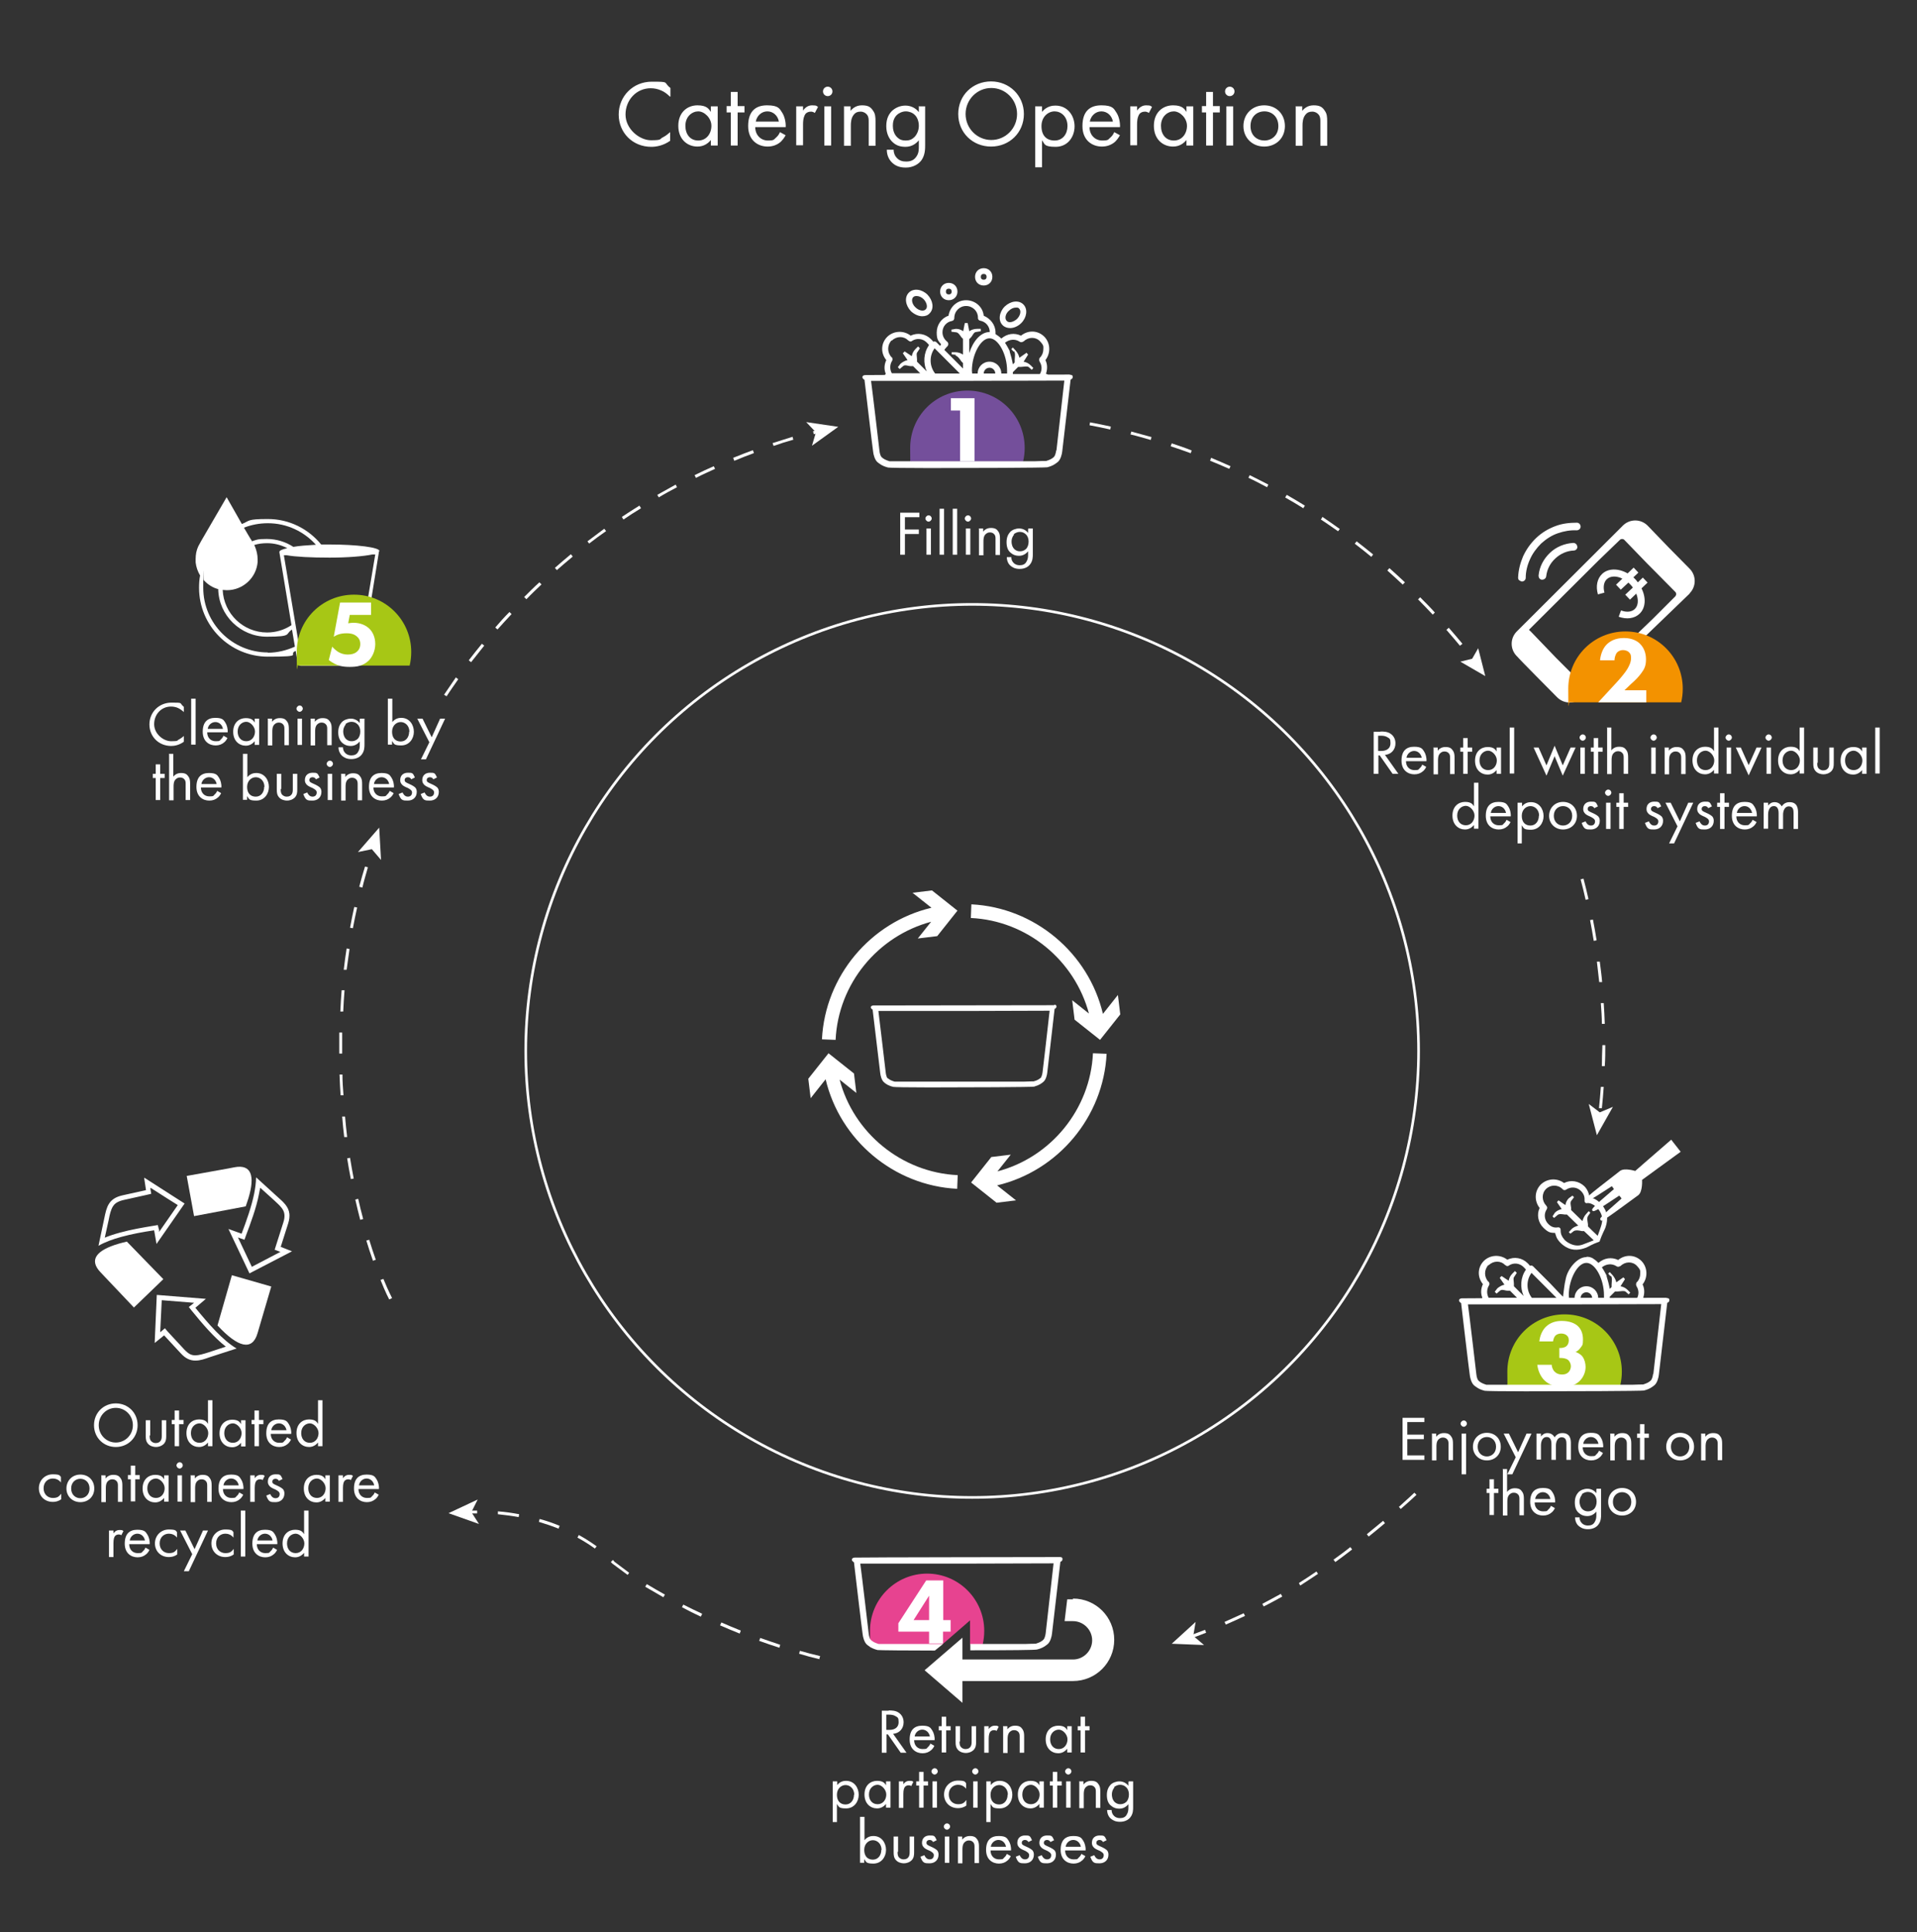 <?xml version="1.0" encoding="UTF-8"?>
<svg xmlns="http://www.w3.org/2000/svg" viewBox="0 0 730 735.6">
  <rect x="0" y="0" width="730" height="735.6" fill="#333333" stroke="none"/>
  <defs>
    <style>.cls-1{fill:#fff}.cls-3{fill:#a7c715}</style>
  </defs>
  <g id="Text">
    <path d="M35.8 542.6c0-4.8 3.7-8.3 8.3-8.3s8.3 3.5 8.3 8.3-3.7 8.3-8.3 8.3-8.3-3.5-8.3-8.3Zm1.8 0c0 3.7 2.9 6.6 6.5 6.6s6.5-2.9 6.5-6.6-2.9-6.6-6.5-6.6-6.5 2.9-6.5 6.6ZM57 546.5c0 .7 0 1.5.5 2.1.3.3.8.8 1.8.8s1.5-.4 1.8-.8c.5-.6.5-1.4.5-2.1v-5.8h1.7v6c0 1.2-.1 2.1-.9 3-.9.9-2.1 1.2-3 1.2s-2.2-.3-3-1.2c-.8-.9-.9-1.8-.9-3v-6h1.7v5.8ZM68.2 542.2v8.4h-1.7v-8.4h-1.1v-1.6h1.1V537h1.7v3.6h1.7v1.6h-1.7ZM79.2 533.1h1.7v17.5h-1.7v-1.4c-.6.7-1.7 1.7-3.4 1.7-2.5 0-4.8-1.8-4.8-5.3s2.3-5.2 4.8-5.2 3 1.1 3.4 1.7v-9Zm-6.5 12.5c0 2.1 1.2 3.7 3.3 3.7s3.3-1.8 3.3-3.7-1.8-3.7-3.3-3.7-3.3 1.2-3.3 3.7ZM91.8 540.7h1.7v10h-1.7v-1.4c-.6.7-1.7 1.7-3.4 1.7-2.5 0-4.8-1.8-4.8-5.3s2.3-5.2 4.8-5.2 3 1.1 3.4 1.7v-1.4Zm-6.4 4.9c0 2.1 1.2 3.7 3.3 3.7s3.3-1.8 3.3-3.7-1.8-3.7-3.3-3.7-3.3 1.2-3.3 3.7ZM98.6 542.2v8.4h-1.7v-8.4h-1.1v-1.6h1.1V537h1.7v3.6h1.7v1.6h-1.7ZM110.8 548.1c-.3.6-.7 1.2-1.2 1.6-.9.8-2 1.2-3.3 1.2-2.4 0-4.9-1.5-4.9-5.2s1.8-5.3 4.8-5.3 3.2 1 3.8 1.8c.6.9 1 2.4.9 3.7h-7.8c0 2.1 1.4 3.4 3.2 3.4s1.5-.2 2-.7c.5-.4.8-.9 1-1.4l1.4.8Zm-1.7-3.6c-.3-1.6-1.5-2.6-2.9-2.6s-2.7 1.1-2.9 2.6h5.9ZM121.1 533.1h1.7v17.5h-1.7v-1.4c-.6.7-1.7 1.7-3.4 1.7-2.5 0-4.8-1.8-4.8-5.3s2.3-5.2 4.8-5.2 3 1.1 3.4 1.7v-9Zm-6.4 12.5c0 2.1 1.2 3.7 3.3 3.7s3.3-1.8 3.3-3.7-1.8-3.7-3.3-3.7-3.3 1.2-3.3 3.7ZM23.2 564.4c-.9-1.2-2.2-1.5-3.1-1.5-1.8 0-3.5 1.3-3.5 3.7s1.7 3.7 3.5 3.7 2.3-.5 3.2-1.6v2.1c-1.1.8-2.2 1-3.2 1-3.1 0-5.3-2.2-5.3-5.2s2.3-5.3 5.3-5.3 2.6.6 3.1 1v2.1ZM25.3 566.7c0-3 2.2-5.3 5.3-5.3s5.3 2.2 5.3 5.3-2.3 5.2-5.3 5.2-5.3-2.2-5.3-5.2Zm1.8 0c0 2.4 1.7 3.7 3.5 3.7s3.5-1.3 3.5-3.7-1.7-3.7-3.5-3.7-3.5 1.3-3.5 3.7ZM38.5 561.7h1.7v1.2c.3-.4 1.2-1.4 2.9-1.4s2.3.5 2.9 1.4c.5.7.6 1.6.6 2.7v6.2h-1.7v-6.1c0-.6 0-1.3-.5-1.8-.3-.4-.9-.7-1.6-.7s-1.2.2-1.8.8c-.7.8-.7 2-.7 2.7v5.2h-1.7v-10ZM51.5 563.2v8.4h-1.7v-8.4h-1.1v-1.6h1.1V558h1.7v3.6h1.7v1.6h-1.7ZM62.5 561.7h1.7v10h-1.7v-1.4c-.6.7-1.7 1.7-3.4 1.7-2.5 0-4.8-1.8-4.8-5.3s2.3-5.2 4.8-5.2 3 1.1 3.4 1.7v-1.4Zm-6.4 4.9c0 2.1 1.2 3.7 3.3 3.7s3.3-1.8 3.3-3.7-1.8-3.7-3.3-3.7-3.3 1.2-3.3 3.7ZM68.4 556.7c.7 0 1.2.6 1.2 1.2s-.6 1.2-1.2 1.2-1.2-.6-1.2-1.2.6-1.2 1.2-1.2Zm.9 5v10h-1.7v-10h1.7ZM72.5 561.7h1.7v1.2c.3-.4 1.2-1.4 2.9-1.4s2.3.5 2.9 1.4c.5.7.6 1.6.6 2.7v6.2h-1.7v-6.1c0-.6 0-1.3-.5-1.8-.3-.4-.9-.7-1.6-.7s-1.2.2-1.8.8c-.7.8-.7 2-.7 2.7v5.2h-1.7v-10ZM92.6 569.1c-.3.6-.7 1.2-1.2 1.6-.9.8-2 1.2-3.3 1.2-2.4 0-4.9-1.5-4.9-5.2s1.8-5.3 4.8-5.3 3.2 1 3.8 1.8c.6.9 1 2.4.9 3.7h-7.8c0 2.1 1.4 3.4 3.2 3.4s1.5-.2 2-.7c.5-.4.8-.9 1-1.4l1.4.8Zm-1.7-3.6c-.3-1.6-1.5-2.6-2.9-2.6s-2.7 1.1-2.9 2.6H91ZM95.3 561.7H97v1.1c.2-.3.9-1.3 2.3-1.3s1.1.2 1.5.4l-.8 1.6c-.4-.3-.7-.3-1-.3-.7 0-1.1.3-1.4.6-.3.4-.6 1.1-.6 2.7v5.3h-1.7v-10ZM106.3 564c-.2-.6-.7-1-1.4-1s-1.2.4-1.2 1.1.5.9 1.6 1.4c1.4.6 2.1 1.1 2.5 1.5.4.5.5 1.1.5 1.6 0 2.1-1.5 3.3-3.4 3.3s-2.6 0-3.5-2.5l1.5-.6c.2.5.8 1.6 2 1.6s1.6-.8 1.6-1.6-.7-1.2-1.6-1.7c-1.2-.5-2-.9-2.4-1.5-.4-.5-.5-1-.5-1.5 0-1.8 1.2-2.8 2.9-2.8s1.9 0 2.7 1.8l-1.4.7ZM123.9 561.7h1.7v10h-1.7v-1.4c-.6.7-1.7 1.7-3.4 1.7-2.5 0-4.8-1.8-4.8-5.3s2.3-5.2 4.8-5.2 3 1.1 3.4 1.7v-1.4Zm-6.5 4.9c0 2.1 1.2 3.7 3.3 3.7s3.3-1.8 3.3-3.7-1.8-3.7-3.3-3.7-3.3 1.2-3.3 3.7ZM128.9 561.7h1.7v1.1c.2-.3.9-1.3 2.3-1.3s1.1.2 1.5.4l-.8 1.6c-.4-.3-.7-.3-1-.3-.7 0-1.1.3-1.4.6-.3.4-.6 1.1-.6 2.7v5.3h-1.7v-10ZM144.2 569.1c-.3.6-.7 1.2-1.2 1.6-.9.8-2 1.2-3.3 1.2-2.4 0-4.9-1.5-4.9-5.2s1.8-5.3 4.8-5.3 3.2 1 3.8 1.8c.6.9 1 2.4.9 3.7h-7.8c0 2.1 1.4 3.4 3.2 3.4s1.5-.2 2-.7c.5-.4.8-.9 1-1.4l1.4.8Zm-1.7-3.6c-.3-1.6-1.5-2.6-2.9-2.6s-2.7 1.1-2.9 2.6h5.9ZM41.5 582.7h1.7v1.1c.2-.3.9-1.3 2.3-1.3s1.1.2 1.5.4l-.8 1.6c-.4-.3-.7-.3-1-.3-.7 0-1.1.3-1.4.6-.3.4-.6 1.1-.6 2.7v5.3h-1.7v-10ZM56.9 590.1c-.3.6-.7 1.2-1.2 1.6-.9.8-2 1.2-3.3 1.2-2.4 0-4.9-1.5-4.9-5.2s1.8-5.3 4.8-5.3 3.2 1 3.8 1.8c.6.9 1 2.4.9 3.7h-7.8c0 2.1 1.4 3.4 3.2 3.4s1.5-.2 2-.7c.5-.4.8-.9 1-1.4l1.4.8Zm-1.7-3.6c-.3-1.6-1.5-2.6-2.9-2.6s-2.7 1.1-2.9 2.6h5.9ZM67.4 585.4c-.9-1.2-2.2-1.5-3.1-1.5-1.8 0-3.5 1.3-3.5 3.7s1.7 3.7 3.5 3.7 2.3-.5 3.2-1.6v2.1c-1.1.8-2.2 1-3.2 1-3.1 0-5.3-2.2-5.3-5.2s2.3-5.3 5.3-5.3 2.6.6 3.1 1v2.1ZM73.2 591.7l-4.6-9h2l3.5 7.1 3.2-7.1h1.9l-7.3 15.5H70l3.2-6.5ZM88.9 585.4c-.9-1.2-2.2-1.5-3.1-1.5-1.8 0-3.5 1.3-3.5 3.7s1.7 3.7 3.5 3.7 2.3-.5 3.2-1.6v2.1c-1.1.8-2.2 1-3.2 1-3.1 0-5.3-2.2-5.3-5.2s2.3-5.3 5.3-5.3 2.6.6 3.1 1v2.1ZM93.4 575.1v17.5h-1.7v-17.5h1.7ZM105.5 590.1c-.3.6-.7 1.2-1.2 1.6-.9.8-2 1.2-3.3 1.2-2.4 0-4.9-1.5-4.9-5.2s1.8-5.3 4.8-5.3 3.2 1 3.8 1.8c.6.9 1 2.4.9 3.7h-7.8c0 2.1 1.4 3.4 3.2 3.4s1.5-.2 2-.7c.5-.4.8-.9 1-1.4l1.4.8Zm-1.7-3.6c-.3-1.6-1.5-2.6-2.9-2.6s-2.7 1.1-2.9 2.6h5.9ZM115.8 575.1h1.7v17.5h-1.7v-1.4c-.6.7-1.7 1.7-3.4 1.7-2.5 0-4.8-1.8-4.8-5.3s2.3-5.2 4.8-5.2 3 1.1 3.4 1.7v-9Zm-6.5 12.5c0 2.1 1.2 3.7 3.3 3.7s3.3-1.8 3.3-3.7-1.8-3.7-3.3-3.7-3.3 1.2-3.3 3.7ZM70 271.1c-.5-.5-1.3-1.1-2.1-1.5-.8-.4-1.8-.6-2.8-.6-3.7 0-6.4 3-6.4 6.7s3.5 6.5 6.5 6.5 2.1-.3 3-.7c.9-.5 1.6-1.1 1.8-1.3v2.2c-1.8 1.3-3.6 1.6-4.8 1.6-4.8 0-8.3-3.6-8.3-8.2s3.6-8.3 8.4-8.3 2.8.1 4.7 1.6v2.2ZM74.5 266v17.5h-1.7V266h1.7ZM86.6 281c-.3.6-.7 1.2-1.2 1.6-.9.8-2 1.2-3.3 1.2-2.4 0-4.9-1.5-4.9-5.2s1.8-5.3 4.8-5.3 3.2 1 3.8 1.8c.6.9 1 2.4.9 3.7h-7.8c0 2.1 1.4 3.4 3.2 3.4s1.5-.2 2-.7c.5-.4.8-.9 1-1.4l1.4.8Zm-1.7-3.5c-.3-1.6-1.5-2.6-2.9-2.6s-2.7 1.1-2.9 2.6H85ZM97 273.6h1.7v10H97v-1.4c-.6.7-1.7 1.7-3.4 1.7-2.5 0-4.8-1.8-4.8-5.3s2.3-5.2 4.8-5.2 3 1.1 3.4 1.7v-1.4Zm-6.5 4.9c0 2.1 1.2 3.7 3.3 3.7s3.3-1.8 3.3-3.7-1.8-3.7-3.3-3.7-3.3 1.2-3.3 3.7ZM101.9 273.6h1.7v1.2c.3-.4 1.2-1.4 2.9-1.4s2.3.5 2.9 1.4c.5.7.6 1.6.6 2.7v6.2h-1.7v-6.1c0-.6 0-1.3-.5-1.8-.3-.4-.9-.7-1.6-.7s-1.2.2-1.8.8c-.7.8-.7 2-.7 2.7v5.2H102v-10ZM114.1 268.6c.7 0 1.2.6 1.2 1.2s-.6 1.2-1.2 1.2-1.2-.6-1.2-1.2.6-1.2 1.2-1.2Zm.9 5v10h-1.7v-10h1.7ZM118.2 273.6h1.7v1.2c.3-.4 1.2-1.4 2.9-1.4s2.3.5 2.9 1.4c.5.7.6 1.6.6 2.7v6.2h-1.7v-6.1c0-.6 0-1.3-.5-1.8-.3-.4-.9-.7-1.6-.7s-1.2.2-1.8.8c-.7.8-.7 2-.7 2.7v5.2h-1.7v-10ZM137.1 273.6h1.7v9.7c0 1.1 0 2.6-1 3.9-.7 1-2.1 1.8-4 1.8s-2.9-.7-3.6-1.3c-.7-.7-1.3-1.8-1.3-3.2h1.7c0 .8.3 1.6.8 2.1.7.8 1.6 1 2.4 1 1.2 0 2.1-.4 2.6-1.4.5-.8.6-1.7.6-2.5v-1.4c-.6.7-1.7 1.7-3.4 1.7s-2.6-.6-3.4-1.3c-.7-.7-1.4-1.9-1.4-3.9s.7-3.1 1.4-3.9c.8-.8 2.1-1.3 3.4-1.3s2.6.6 3.4 1.7v-1.4Zm-5.4 2.2c-.8.9-1 1.9-1 2.7s.2 2 1.1 2.9c.6.5 1.2.8 2.1.8s1.6-.3 2.2-.8c.7-.6 1.1-1.7 1.1-2.9s-.4-2.2-1.1-2.8c-.6-.6-1.4-.9-2.3-.9s-1.8.5-2.3.9ZM149.4 283.5h-1.7V266h1.7v8.9c1.2-1.5 2.7-1.6 3.4-1.6 3.1 0 4.8 2.6 4.8 5.3s-1.8 5.2-4.8 5.2-2.7-.7-3.5-1.7v1.4Zm6.5-4.9c0-2.4-1.7-3.7-3.3-3.7s-3.3 1.3-3.3 3.7 1.3 3.7 3.3 3.7 3.2-1.7 3.2-3.7ZM163.5 282.6l-4.6-9h2l3.5 7.1 3.2-7.1h1.9l-7.3 15.5h-1.9l3.2-6.5ZM61 296.2v8.4h-1.7v-8.4h-1.1v-1.6h1.1V291H61v3.6h1.7v1.6H61ZM64.3 287H66v8.7c.3-.4 1.2-1.4 2.9-1.4s2.3.5 2.9 1.4c.5.7.6 1.6.6 2.7v6.2h-1.7v-6.1c0-.6 0-1.3-.5-1.8-.3-.4-.9-.7-1.6-.7s-1.2.2-1.8.8c-.7.8-.7 2-.7 2.7v5.2h-1.7v-17.5ZM84.2 302c-.3.6-.7 1.2-1.2 1.6-.9.8-2 1.2-3.3 1.2-2.4 0-4.9-1.5-4.9-5.2s1.8-5.3 4.8-5.3 3.2 1 3.8 1.8c.6.9 1 2.4.9 3.7h-7.8c0 2.1 1.4 3.4 3.2 3.4s1.5-.2 2-.7c.5-.4.8-.9 1-1.4l1.4.8Zm-1.7-3.5c-.3-1.6-1.5-2.6-2.9-2.6s-2.7 1.1-2.9 2.6h5.9ZM94.2 304.5h-1.7V287h1.7v8.9c1.2-1.5 2.7-1.6 3.4-1.6 3.1 0 4.8 2.6 4.8 5.3s-1.8 5.2-4.8 5.2-2.7-.7-3.5-1.7v1.4Zm6.5-4.9c0-2.4-1.7-3.7-3.3-3.7s-3.3 1.3-3.3 3.7 1.3 3.7 3.3 3.7 3.2-1.7 3.2-3.7ZM106.9 300.4c0 .7 0 1.5.5 2.1.3.3.8.8 1.8.8s1.5-.4 1.8-.8c.5-.6.5-1.4.5-2.1v-5.8h1.7v6c0 1.2-.1 2.1-.9 3-.9.9-2.1 1.2-3 1.2s-2.2-.3-3-1.2c-.8-.9-.9-1.8-.9-3v-6h1.7v5.8ZM120.4 296.9c-.2-.6-.7-1-1.4-1s-1.2.4-1.2 1.1.5.9 1.6 1.4c1.4.6 2.1 1.1 2.5 1.5.4.5.5 1.1.5 1.6 0 2.1-1.5 3.3-3.4 3.3s-2.6 0-3.5-2.5l1.5-.6c.2.5.8 1.6 2 1.6s1.6-.8 1.6-1.6-.7-1.2-1.6-1.7c-1.2-.5-2-.9-2.4-1.5-.4-.5-.5-1-.5-1.5 0-1.8 1.2-2.8 2.9-2.8s1.9 0 2.7 1.8l-1.4.7ZM125.6 289.6c.7 0 1.2.6 1.2 1.2s-.6 1.2-1.2 1.2-1.2-.6-1.2-1.2.6-1.2 1.2-1.2Zm.9 5v10h-1.7v-10h1.7ZM129.8 294.6h1.7v1.2c.3-.4 1.2-1.4 2.9-1.4s2.3.5 2.9 1.4c.5.7.6 1.6.6 2.7v6.2h-1.7v-6.1c0-.6 0-1.3-.5-1.8-.3-.4-.9-.7-1.6-.7s-1.2.2-1.8.8c-.7.8-.7 2-.7 2.7v5.2h-1.7v-10ZM149.9 302c-.3.6-.7 1.2-1.2 1.6-.9.8-2 1.2-3.3 1.2-2.4 0-4.9-1.5-4.9-5.2s1.8-5.3 4.8-5.3 3.2 1 3.8 1.8c.6.9 1 2.4.9 3.7h-7.8c0 2.1 1.4 3.4 3.2 3.4s1.5-.2 2-.7c.5-.4.8-.9 1-1.4l1.4.8Zm-1.7-3.5c-.3-1.6-1.5-2.6-2.9-2.6s-2.7 1.1-2.9 2.6h5.9ZM156.7 296.9c-.2-.6-.7-1-1.4-1s-1.2.4-1.2 1.1.5.9 1.6 1.4c1.4.6 2.1 1.1 2.5 1.5.4.5.5 1.1.5 1.6 0 2.1-1.5 3.3-3.4 3.3s-2.6 0-3.5-2.5l1.5-.6c.2.5.8 1.6 2 1.6s1.6-.8 1.6-1.6-.7-1.2-1.6-1.7c-1.2-.5-2-.9-2.4-1.5-.4-.5-.5-1-.5-1.5 0-1.8 1.2-2.8 2.9-2.8s1.9 0 2.7 1.8l-1.4.7ZM165.1 296.9c-.2-.6-.7-1-1.4-1s-1.2.4-1.2 1.1.5.9 1.6 1.4c1.4.6 2.1 1.1 2.5 1.5.4.5.5 1.1.5 1.6 0 2.1-1.5 3.3-3.4 3.3s-2.6 0-3.5-2.5l1.5-.6c.2.5.8 1.6 2 1.6s1.6-.8 1.6-1.6-.7-1.2-1.6-1.7c-1.2-.5-2-.9-2.4-1.5-.4-.5-.5-1-.5-1.5 0-1.8 1.2-2.8 2.9-2.8s1.9 0 2.7 1.8l-1.4.7ZM350.1 196.9h-5.5v4.7h5.3v1.7h-5.3v7.9h-1.8v-16h7.3v1.7ZM353.6 196.2c.7 0 1.2.6 1.2 1.2s-.6 1.2-1.2 1.2-1.2-.6-1.2-1.2.6-1.2 1.2-1.2Zm.9 5v10h-1.7v-10h1.7ZM359.5 193.7v17.5h-1.7v-17.5h1.7ZM364.5 193.7v17.5h-1.7v-17.5h1.7ZM368.6 196.2c.7 0 1.2.6 1.2 1.2s-.6 1.2-1.2 1.2-1.2-.6-1.2-1.2.6-1.2 1.2-1.2Zm.9 5v10h-1.7v-10h1.7ZM372.7 201.2h1.7v1.2c.3-.4 1.2-1.4 2.9-1.4s2.3.5 2.9 1.4c.5.7.6 1.6.6 2.7v6.2h-1.7v-6.1c0-.6 0-1.3-.5-1.8-.3-.4-.9-.7-1.6-.7s-1.2.2-1.8.8c-.7.8-.7 2-.7 2.7v5.2h-1.7v-10ZM391.6 201.2h1.7v9.7c0 1.1 0 2.6-1 3.9-.7 1-2.1 1.8-4 1.8s-2.9-.7-3.6-1.3-1.3-1.8-1.3-3.2h1.7c0 .8.3 1.6.8 2.1.7.8 1.6 1 2.4 1 1.2 0 2.1-.4 2.6-1.4.5-.8.6-1.7.6-2.5v-1.4c-.6.7-1.7 1.7-3.4 1.7s-2.6-.6-3.4-1.3-1.4-1.9-1.4-3.9.7-3.1 1.4-3.9c.8-.8 2.1-1.3 3.4-1.3s2.6.6 3.4 1.7v-1.4Zm-5.4 2.3c-.8.9-1 1.9-1 2.7s.2 2 1.1 2.9c.6.5 1.2.8 2.1.8s1.6-.3 2.2-.8c.7-.6 1.1-1.7 1.1-2.9s-.4-2.2-1.1-2.8c-.6-.6-1.4-.9-2.3-.9s-1.8.5-2.3.9ZM542.4 541.4h-6.5v4.8h6.3v1.7h-6.3v6.2h6.5v1.7h-8.3v-16h8.3v1.7ZM545.2 545.8h1.7v1.2c.3-.4 1.2-1.4 2.9-1.4s2.3.5 2.9 1.4c.5.7.6 1.6.6 2.7v6.2h-1.7v-6.1c0-.6 0-1.3-.5-1.8-.3-.4-.9-.7-1.6-.7s-1.2.2-1.8.8c-.7.8-.7 2-.7 2.7v5.2h-1.7v-10ZM557.4 540.8c.7 0 1.2.6 1.2 1.2s-.6 1.2-1.2 1.2-1.2-.6-1.2-1.2.6-1.2 1.2-1.2Zm.9 5v15.5h-1.7v-15.5h1.7ZM560.9 550.8c0-3 2.2-5.3 5.3-5.3s5.3 2.2 5.3 5.3-2.3 5.2-5.3 5.2-5.3-2.2-5.3-5.2Zm1.8 0c0 2.4 1.7 3.7 3.5 3.7s3.5-1.3 3.5-3.7-1.7-3.7-3.5-3.7-3.5 1.3-3.5 3.7ZM577.2 554.8l-4.6-9h2l3.5 7.1 3.2-7.1h1.9l-7.3 15.5H574l3.2-6.5ZM585.1 545.8h1.7v1.1c.6-.8 1.4-1.3 2.5-1.3 1.8 0 2.5 1.3 2.7 1.6 1-1.5 2.3-1.6 3-1.6 3 0 3.2 2.5 3.2 3.9v6.3h-1.7v-6c0-1.1-.1-2.6-1.8-2.6s-2.2 1.9-2.2 3.1v5.5h-1.7v-5.9c0-.7 0-2.8-1.8-2.8s-2.2 2-2.2 3.2v5.4h-1.7v-10ZM610.4 553.2c-.3.6-.7 1.2-1.2 1.6-.9.8-2 1.2-3.3 1.2-2.4 0-4.9-1.5-4.9-5.2s1.8-5.3 4.8-5.3 3.2 1 3.8 1.8c.6.9 1 2.4.9 3.7h-7.8c0 2.1 1.4 3.4 3.2 3.4s1.5-.2 2-.7c.5-.4.8-.9 1-1.4l1.4.8Zm-1.7-3.5c-.3-1.6-1.5-2.6-2.9-2.6s-2.7 1.1-2.9 2.6h5.9ZM613.1 545.8h1.7v1.2c.3-.4 1.2-1.4 2.9-1.4s2.3.5 2.9 1.4c.5.7.6 1.6.6 2.7v6.2h-1.7v-6.1c0-.6 0-1.3-.5-1.8-.3-.4-.9-.7-1.6-.7s-1.2.2-1.8.8c-.7.8-.7 2-.7 2.7v5.2h-1.7v-10ZM626.2 547.4v8.4h-1.7v-8.4h-1.1v-1.6h1.1v-3.6h1.7v3.6h1.7v1.6h-1.7ZM634.5 550.8c0-3 2.2-5.3 5.3-5.3s5.3 2.2 5.3 5.3-2.3 5.2-5.3 5.2-5.3-2.2-5.3-5.2Zm1.8 0c0 2.4 1.7 3.7 3.5 3.7s3.5-1.3 3.5-3.7-1.7-3.7-3.5-3.7-3.5 1.3-3.5 3.7ZM647.7 545.8h1.7v1.2c.3-.4 1.2-1.4 2.9-1.4s2.3.5 2.9 1.4c.5.7.6 1.6.6 2.7v6.2h-1.7v-6.1c0-.6 0-1.3-.5-1.8-.3-.4-.9-.7-1.6-.7s-1.2.2-1.8.8c-.7.8-.7 2-.7 2.7v5.2h-1.7v-10ZM568.9 568.4v8.4h-1.7v-8.4h-1.1v-1.6h1.1v-3.6h1.7v3.6h1.7v1.6h-1.7Z" class="cls-1"></path>
    <path d="M572.2 559.3h1.7v8.7c.3-.4 1.2-1.4 2.9-1.4s2.3.5 2.9 1.4c.5.7.6 1.6.6 2.7v6.2h-1.7v-6.1c0-.6 0-1.3-.5-1.8-.3-.4-.9-.7-1.6-.7s-1.2.2-1.8.8c-.7.8-.7 2-.7 2.7v5.2h-1.7v-17.5ZM592.1 574.2c-.3.6-.7 1.2-1.2 1.6-.9.8-2 1.2-3.3 1.2-2.4 0-4.9-1.5-4.9-5.2s1.8-5.3 4.8-5.3 3.2 1 3.8 1.8c.6.9 1 2.4.9 3.7h-7.8c0 2.1 1.4 3.4 3.2 3.4s1.5-.2 2-.7c.5-.4.8-.9 1-1.4l1.4.8Zm-1.7-3.5c-.3-1.6-1.5-2.6-2.9-2.6s-2.7 1.1-2.9 2.6h5.9ZM608 566.8h1.7v9.7c0 1.1 0 2.6-1 3.9-.7 1-2.1 1.8-4 1.8s-2.9-.7-3.6-1.3-1.3-1.8-1.3-3.2h1.7c0 .8.3 1.6.8 2.1.7.8 1.6 1 2.4 1 1.2 0 2.1-.4 2.6-1.4.5-.8.6-1.7.6-2.5v-1.4c-.6.7-1.7 1.7-3.4 1.7s-2.6-.6-3.4-1.3-1.4-1.9-1.4-3.9.7-3.1 1.4-3.9c.8-.8 2.1-1.3 3.4-1.3s2.6.6 3.4 1.7v-1.4Zm-5.5 2.2c-.8.9-1 1.9-1 2.7s.2 2 1.1 2.9c.6.5 1.2.8 2.1.8s1.6-.3 2.2-.8c.7-.6 1.1-1.7 1.1-2.9s-.4-2.2-1.1-2.8c-.6-.6-1.4-.9-2.3-.9s-1.8.5-2.3.9ZM612.4 571.8c0-3 2.2-5.3 5.3-5.3s5.3 2.2 5.3 5.3-2.3 5.2-5.3 5.2-5.3-2.2-5.3-5.2Zm1.8 0c0 2.4 1.7 3.7 3.5 3.7s3.5-1.3 3.5-3.7-1.7-3.7-3.5-3.7-3.5 1.3-3.5 3.7ZM338.4 651.2c1.1 0 2.7 0 3.9.9.9.6 1.8 1.8 1.8 3.6 0 2.4-1.6 4.2-4 4.4l5.1 7.2H343l-4.9-7h-.5v7h-1.8v-16h2.6Zm-.8 7.4h1.1c2.2 0 3.5-1.1 3.5-2.9s-.3-1.8-1.3-2.4c-.7-.4-1.5-.5-2.3-.5h-1.1v5.7ZM355.8 664.7c-.3.6-.7 1.2-1.2 1.6-.9.8-2 1.2-3.3 1.2-2.4 0-4.9-1.5-4.9-5.2s1.8-5.3 4.8-5.3 3.2 1 3.8 1.8c.6.9 1 2.4.9 3.7h-7.8c0 2.1 1.4 3.4 3.2 3.4s1.5-.2 2-.7c.5-.4.8-.9 1-1.4l1.4.8Zm-1.7-3.6c-.3-1.6-1.5-2.6-2.9-2.6s-2.7 1.1-2.9 2.6h5.9ZM360.3 658.8v8.4h-1.7v-8.4h-1.1v-1.6h1.1v-3.6h1.7v3.6h1.7v1.6h-1.7ZM365.4 663c0 .7 0 1.5.5 2.1.3.3.8.8 1.8.8s1.5-.4 1.8-.8c.5-.6.5-1.4.5-2.1v-5.8h1.7v6c0 1.2-.1 2.1-.9 3-.9.9-2.1 1.2-3 1.2s-2.2-.3-3-1.2c-.8-.9-.9-1.8-.9-3v-6h1.7v5.8ZM374.8 657.2h1.7v1.1c.2-.3.9-1.3 2.3-1.3s1.1.2 1.5.4l-.8 1.6c-.4-.3-.7-.3-1-.3-.7 0-1.1.3-1.4.6-.3.4-.6 1.1-.6 2.7v5.3h-1.7v-10ZM381.9 657.2h1.7v1.2c.3-.4 1.2-1.4 2.9-1.4s2.3.5 2.9 1.4c.5.7.6 1.6.6 2.7v6.2h-1.7v-6.1c0-.6 0-1.3-.5-1.8-.3-.4-.9-.7-1.6-.7s-1.2.2-1.8.8c-.7.8-.7 2-.7 2.7v5.2H382v-10ZM406.4 657.2h1.7v10h-1.7v-1.4c-.6.7-1.7 1.7-3.4 1.7-2.5 0-4.8-1.8-4.8-5.3s2.3-5.2 4.8-5.2 3 1.1 3.4 1.7v-1.4Zm-6.5 5c0 2.1 1.2 3.7 3.3 3.7s3.3-1.8 3.3-3.7-1.8-3.7-3.3-3.7-3.3 1.2-3.3 3.7ZM413.2 658.8v8.4h-1.7v-8.4h-1.1v-1.6h1.1v-3.6h1.7v3.6h1.7v1.6h-1.7ZM318.8 693.7h-1.7v-15.5h1.7v1.4c1.2-1.5 2.7-1.6 3.4-1.6 3.1 0 4.8 2.6 4.8 5.3s-1.8 5.2-4.8 5.2-2.7-.7-3.5-1.7v6.9Zm6.5-10.4c0-2.4-1.7-3.7-3.3-3.7s-3.3 1.3-3.3 3.7 1.3 3.7 3.3 3.7 3.2-1.7 3.2-3.7ZM337.4 678.2h1.7v10h-1.7v-1.4c-.6.7-1.7 1.7-3.4 1.7-2.5 0-4.8-1.8-4.8-5.3s2.3-5.2 4.8-5.2 3 1.1 3.4 1.7v-1.4Zm-6.5 5c0 2.1 1.2 3.7 3.3 3.7s3.3-1.8 3.3-3.7-1.8-3.7-3.3-3.7-3.3 1.2-3.3 3.7ZM342.3 678.2h1.7v1.1c.2-.3.9-1.3 2.3-1.3s1.1.2 1.5.4l-.8 1.6c-.4-.3-.7-.3-1-.3-.7 0-1.1.3-1.4.6-.3.4-.6 1.1-.6 2.7v5.3h-1.7v-10ZM351.7 679.8v8.4H350v-8.4h-1.1v-1.6h1.1v-3.6h1.7v3.6h1.7v1.6h-1.7ZM355.9 673.2c.7 0 1.2.6 1.2 1.2s-.6 1.2-1.2 1.2-1.2-.6-1.2-1.2.6-1.2 1.2-1.2Zm.9 5v10h-1.7v-10h1.7ZM367.9 681c-.9-1.2-2.2-1.5-3.1-1.5-1.8 0-3.5 1.3-3.5 3.7s1.7 3.7 3.5 3.7 2.3-.5 3.2-1.6v2.1c-1.1.8-2.2 1-3.2 1-3.1 0-5.3-2.2-5.3-5.2s2.3-5.3 5.3-5.3 2.6.6 3.1 1v2.1ZM371.4 673.2c.7 0 1.2.6 1.2 1.2s-.6 1.2-1.2 1.2-1.2-.6-1.2-1.2.6-1.2 1.2-1.2Zm.9 5v10h-1.7v-10h1.7ZM377.3 693.7h-1.7v-15.5h1.7v1.4c1.2-1.5 2.7-1.6 3.4-1.6 3.1 0 4.8 2.6 4.8 5.3s-1.8 5.2-4.8 5.2-2.7-.7-3.5-1.7v6.9Zm6.5-10.4c0-2.4-1.7-3.7-3.3-3.7s-3.3 1.3-3.3 3.7 1.3 3.7 3.3 3.7 3.2-1.7 3.2-3.7ZM395.8 678.2h1.7v10h-1.7v-1.4c-.6.7-1.7 1.7-3.4 1.7-2.5 0-4.8-1.8-4.8-5.3s2.3-5.2 4.8-5.2 3 1.1 3.4 1.7v-1.4Zm-6.5 5c0 2.1 1.2 3.7 3.3 3.7s3.3-1.8 3.3-3.7-1.8-3.7-3.3-3.7-3.3 1.2-3.3 3.7ZM402.6 679.8v8.4h-1.7v-8.4h-1.1v-1.6h1.1v-3.6h1.7v3.6h1.7v1.6h-1.7ZM406.8 673.2c.7 0 1.2.6 1.2 1.2s-.6 1.2-1.2 1.2-1.2-.6-1.2-1.2.6-1.2 1.2-1.2Zm.9 5v10H406v-10h1.7ZM410.9 678.2h1.7v1.2c.3-.4 1.2-1.4 2.9-1.4s2.3.5 2.9 1.4c.5.7.6 1.6.6 2.7v6.2h-1.7v-6.1c0-.6 0-1.3-.5-1.8-.3-.4-.9-.7-1.6-.7s-1.2.2-1.8.8c-.7.8-.7 2-.7 2.7v5.2H411v-10ZM429.8 678.2h1.7v9.7c0 1.1 0 2.6-1 3.9-.7 1-2.1 1.8-4 1.8s-2.9-.7-3.6-1.3-1.3-1.8-1.3-3.2h1.7c0 .8.3 1.6.8 2.1.7.8 1.6 1 2.4 1 1.2 0 2.1-.4 2.6-1.4.5-.8.6-1.7.6-2.5v-1.4c-.6.7-1.7 1.7-3.4 1.7s-2.6-.6-3.4-1.3-1.4-1.9-1.4-3.9.7-3.1 1.4-3.9c.8-.8 2.1-1.3 3.4-1.3s2.6.6 3.4 1.7v-1.4Zm-5.4 2.3c-.8.9-1 1.9-1 2.7s.2 2 1.1 2.9c.6.5 1.2.8 2.1.8s1.6-.3 2.2-.8c.7-.6 1.1-1.7 1.1-2.9s-.4-2.2-1.1-2.8c-.6-.6-1.4-.9-2.3-.9s-1.8.5-2.3.9ZM329.2 709.2h-1.7v-17.5h1.7v8.9c1.2-1.5 2.7-1.6 3.4-1.6 3.1 0 4.8 2.6 4.8 5.3s-1.8 5.2-4.8 5.2-2.7-.7-3.5-1.7v1.4Zm6.5-4.9c0-2.4-1.7-3.7-3.3-3.7s-3.3 1.3-3.3 3.7 1.3 3.7 3.3 3.7 3.2-1.7 3.2-3.7ZM341.8 705c0 .7 0 1.5.5 2.1.3.3.8.8 1.8.8s1.5-.4 1.8-.8c.5-.6.5-1.4.5-2.1v-5.8h1.7v6c0 1.2-.1 2.1-.9 3-.9.9-2.1 1.2-3 1.2s-2.2-.3-3-1.2c-.8-.9-.9-1.8-.9-3v-6h1.7v5.8ZM355.4 701.5c-.2-.6-.7-1-1.4-1s-1.2.4-1.2 1.1.5.9 1.6 1.4c1.4.6 2.1 1.1 2.5 1.5.4.5.5 1.1.5 1.6 0 2.1-1.5 3.3-3.4 3.3s-2.6 0-3.5-2.5l1.5-.6c.2.5.8 1.6 2 1.6s1.6-.8 1.6-1.6-.7-1.2-1.6-1.7c-1.2-.5-2-.9-2.4-1.5-.4-.5-.5-1-.5-1.5 0-1.8 1.2-2.8 2.9-2.8s1.9 0 2.7 1.8l-1.4.7ZM360.6 694.2c.7 0 1.2.6 1.2 1.2s-.6 1.2-1.2 1.2-1.2-.6-1.2-1.2.6-1.2 1.2-1.2Zm.9 5v10h-1.7v-10h1.7ZM364.7 699.2h1.7v1.2c.3-.4 1.2-1.4 2.9-1.4s2.3.5 2.9 1.4c.5.7.6 1.6.6 2.7v6.2h-1.7v-6.1c0-.6 0-1.3-.5-1.8-.3-.4-.9-.7-1.6-.7s-1.2.2-1.8.8c-.7.8-.7 2-.7 2.7v5.2h-1.7v-10ZM384.9 706.7c-.3.6-.7 1.2-1.2 1.6-.9.8-2 1.2-3.3 1.2-2.4 0-4.9-1.5-4.9-5.2s1.8-5.3 4.8-5.3 3.2 1 3.8 1.8c.6.9 1 2.4.9 3.7h-7.8c0 2.1 1.4 3.4 3.2 3.4s1.5-.2 2-.7c.5-.4.8-.9 1-1.4l1.4.8Zm-1.8-3.6c-.3-1.6-1.5-2.6-2.9-2.6s-2.7 1.1-2.9 2.6h5.9ZM391.7 701.5c-.2-.6-.7-1-1.4-1s-1.2.4-1.2 1.1.5.9 1.6 1.4c1.4.6 2.1 1.1 2.5 1.5.4.5.5 1.1.5 1.6 0 2.1-1.5 3.3-3.4 3.3s-2.6 0-3.5-2.5l1.5-.6c.2.5.8 1.6 2 1.6s1.6-.8 1.6-1.6-.7-1.2-1.6-1.7c-1.2-.5-2-.9-2.4-1.5-.4-.5-.5-1-.5-1.5 0-1.8 1.2-2.8 2.9-2.8s1.9 0 2.7 1.8l-1.4.7ZM400.1 701.5c-.2-.6-.7-1-1.4-1s-1.2.4-1.2 1.1.5.9 1.6 1.4c1.4.6 2.1 1.1 2.5 1.5.4.5.5 1.1.5 1.6 0 2.1-1.5 3.3-3.4 3.3s-2.6 0-3.5-2.5l1.5-.6c.2.5.8 1.6 2 1.6s1.6-.8 1.6-1.6-.7-1.2-1.6-1.7c-1.2-.5-2-.9-2.4-1.5-.4-.5-.5-1-.5-1.5 0-1.8 1.2-2.8 2.9-2.8s1.9 0 2.7 1.8l-1.4.7ZM413.3 706.7c-.3.6-.7 1.2-1.2 1.6-.9.8-2 1.2-3.3 1.2-2.4 0-4.9-1.5-4.9-5.2s1.8-5.3 4.8-5.3 3.2 1 3.8 1.8c.6.9 1 2.4.9 3.7h-7.8c0 2.1 1.4 3.4 3.2 3.4s1.5-.2 2-.7c.5-.4.8-.9 1-1.4l1.4.8Zm-1.7-3.6c-.3-1.6-1.5-2.6-2.9-2.6s-2.7 1.1-2.9 2.6h5.9ZM420.1 701.5c-.2-.6-.7-1-1.4-1s-1.2.4-1.2 1.1.5.9 1.6 1.4c1.4.6 2.1 1.1 2.5 1.5.4.5.5 1.1.5 1.6 0 2.1-1.5 3.3-3.4 3.3s-2.6 0-3.5-2.5l1.5-.6c.2.5.8 1.6 2 1.6s1.6-.8 1.6-1.6-.7-1.2-1.6-1.7c-1.2-.5-2-.9-2.4-1.5-.4-.5-.5-1-.5-1.5 0-1.8 1.2-2.8 2.9-2.8s1.9 0 2.7 1.8l-1.4.7ZM525.7 278.5c1.1 0 2.7 0 3.9.9.9.6 1.8 1.8 1.8 3.6 0 2.4-1.6 4.2-4 4.4l5.1 7.2h-2.2l-4.9-7h-.5v7h-1.8v-16h2.6Zm-.8 7.4h1.1c2.2 0 3.5-1.1 3.5-2.9s-.3-1.8-1.3-2.4c-.7-.4-1.5-.5-2.3-.5h-1.1v5.7ZM543.1 292c-.3.6-.7 1.2-1.2 1.6-.9.8-2 1.2-3.3 1.2-2.4 0-4.9-1.5-4.9-5.2s1.8-5.3 4.8-5.3 3.2 1 3.8 1.8c.6.9 1 2.4.9 3.7h-7.8c0 2.1 1.4 3.4 3.2 3.4s1.5-.2 2-.7c.5-.4.8-.9 1-1.4l1.4.8Zm-1.7-3.5c-.3-1.6-1.5-2.6-2.9-2.6s-2.7 1.1-2.9 2.6h5.9ZM545.8 284.6h1.7v1.2c.3-.4 1.2-1.4 2.9-1.4s2.3.5 2.9 1.4c.5.7.6 1.6.6 2.7v6.2h-1.7v-6.1c0-.6 0-1.3-.5-1.8-.3-.4-.9-.7-1.6-.7s-1.2.2-1.8.8c-.7.8-.7 2-.7 2.7v5.2h-1.7v-10ZM558.9 286.2v8.4h-1.7v-8.4h-1.1v-1.6h1.1V281h1.7v3.6h1.7v1.6h-1.7ZM569.9 284.6h1.7v10h-1.7v-1.4c-.6.7-1.7 1.7-3.4 1.7-2.5 0-4.8-1.8-4.8-5.3s2.3-5.2 4.8-5.2 3 1.1 3.4 1.7v-1.4Zm-6.5 4.9c0 2.1 1.2 3.7 3.3 3.7s3.3-1.8 3.3-3.7-1.8-3.7-3.3-3.7-3.3 1.2-3.3 3.7ZM576.6 277v17.5h-1.7V277h1.7ZM585.9 284.6l3 6.8 3.1-7.5 3.1 7.5 3-6.8h1.9l-4.9 10.7-3.1-7.4-3.1 7.4-4.9-10.7h1.9ZM602.7 279.6c.7 0 1.2.6 1.2 1.2s-.6 1.2-1.2 1.2-1.2-.6-1.2-1.2.6-1.2 1.2-1.2Zm.8 5v10h-1.7v-10h1.7ZM608.6 286.2v8.4h-1.7v-8.4h-1.1v-1.6h1.1V281h1.7v3.6h1.7v1.6h-1.7ZM611.9 277h1.7v8.7c.3-.4 1.2-1.4 2.9-1.4s2.3.5 2.9 1.4c.5.7.6 1.6.6 2.7v6.2h-1.7v-6.1c0-.6 0-1.3-.5-1.8-.3-.4-.9-.7-1.6-.7s-1.2.2-1.8.8c-.7.8-.7 2-.7 2.7v5.2H612v-17.5ZM629.7 279.6c.7 0 1.2.6 1.2 1.2s-.6 1.2-1.2 1.2-1.2-.6-1.2-1.2.6-1.2 1.2-1.2Zm.8 5v10h-1.7v-10h1.7ZM633.8 284.6h1.7v1.2c.3-.4 1.2-1.4 2.9-1.4s2.3.5 2.9 1.4c.5.7.6 1.6.6 2.7v6.2h-1.7v-6.1c0-.6 0-1.3-.5-1.8-.3-.4-.9-.7-1.6-.7s-1.2.2-1.8.8c-.7.8-.7 2-.7 2.7v5.2h-1.7v-10ZM652.7 277h1.7v17.5h-1.7v-1.4c-.6.7-1.7 1.7-3.4 1.7-2.5 0-4.8-1.8-4.8-5.3s2.3-5.2 4.8-5.2 3 1.1 3.4 1.7v-9Zm-6.5 12.5c0 2.1 1.2 3.7 3.3 3.7s3.3-1.8 3.3-3.7-1.8-3.7-3.3-3.7-3.3 1.2-3.3 3.7ZM658.3 279.6c.7 0 1.2.6 1.2 1.2s-.6 1.2-1.2 1.2-1.2-.6-1.2-1.2.6-1.2 1.2-1.2Zm.9 5v10h-1.7v-10h1.7ZM662.9 284.6l3 6.7 3-6.7h1.9l-4.9 10.6-4.9-10.6h1.9ZM673.5 279.6c.7 0 1.2.6 1.2 1.2s-.6 1.2-1.2 1.2-1.2-.6-1.2-1.2.6-1.2 1.2-1.2Zm.9 5v10h-1.7v-10h1.7ZM685.3 277h1.7v17.5h-1.7v-1.4c-.6.7-1.7 1.7-3.4 1.7-2.5 0-4.8-1.8-4.8-5.3s2.3-5.2 4.8-5.2 3 1.1 3.4 1.7v-9Zm-6.5 12.5c0 2.1 1.2 3.7 3.3 3.7s3.3-1.8 3.3-3.7-1.8-3.7-3.3-3.7-3.3 1.2-3.3 3.7ZM692 290.4c0 .7 0 1.5.5 2.1.3.3.8.8 1.8.8s1.5-.4 1.8-.8c.5-.6.5-1.4.5-2.1v-5.8h1.7v6c0 1.2-.1 2.1-.9 3-.9.9-2.1 1.2-3 1.2s-2.2-.3-3-1.2c-.8-.9-.9-1.8-.9-3v-6h1.7v5.8ZM709.1 284.6h1.7v10h-1.7v-1.4c-.6.7-1.7 1.7-3.4 1.7-2.5 0-4.8-1.8-4.8-5.3s2.3-5.2 4.8-5.2 3 1.1 3.4 1.7v-1.4Zm-6.5 4.9c0 2.1 1.2 3.7 3.3 3.7s3.3-1.8 3.3-3.7-1.8-3.7-3.3-3.7-3.3 1.2-3.3 3.7ZM715.8 277v17.5h-1.7V277h1.7ZM561.3 298h1.7v17.5h-1.7v-1.4c-.6.7-1.7 1.7-3.4 1.7-2.5 0-4.8-1.8-4.8-5.3s2.3-5.2 4.8-5.2 3 1.1 3.4 1.7v-9Zm-6.4 12.5c0 2.1 1.2 3.7 3.3 3.7s3.3-1.8 3.3-3.7-1.8-3.7-3.3-3.7-3.3 1.2-3.3 3.7ZM575.2 313c-.3.6-.7 1.2-1.2 1.6-.9.8-2 1.2-3.3 1.2-2.4 0-4.9-1.5-4.9-5.2s1.8-5.3 4.8-5.3 3.2 1 3.8 1.8c.6.9 1 2.4.9 3.7h-7.8c0 2.1 1.4 3.4 3.2 3.4s1.5-.2 2-.7c.5-.4.8-.9 1-1.4l1.4.8Zm-1.7-3.5c-.3-1.6-1.5-2.6-2.9-2.6s-2.7 1.1-2.9 2.6h5.9ZM579.6 321.1h-1.7v-15.5h1.7v1.4c1.2-1.5 2.7-1.6 3.4-1.6 3.1 0 4.8 2.6 4.8 5.3s-1.8 5.2-4.8 5.2-2.7-.7-3.5-1.7v6.9Zm6.5-10.5c0-2.4-1.7-3.7-3.3-3.7s-3.3 1.3-3.3 3.7 1.3 3.7 3.3 3.7 3.2-1.7 3.2-3.7ZM589.9 310.6c0-3 2.2-5.3 5.3-5.3s5.3 2.2 5.3 5.3-2.3 5.2-5.3 5.2-5.3-2.2-5.3-5.2Zm1.8 0c0 2.4 1.7 3.7 3.5 3.7s3.5-1.3 3.5-3.7-1.7-3.7-3.5-3.7-3.5 1.3-3.5 3.7ZM607.2 307.9c-.2-.6-.7-1-1.4-1s-1.2.4-1.2 1.1.5.9 1.6 1.4c1.4.6 2.1 1.1 2.5 1.5.4.5.5 1.1.5 1.6 0 2.1-1.5 3.3-3.4 3.3s-2.6 0-3.5-2.5l1.5-.6c.2.5.8 1.6 2 1.6s1.6-.8 1.6-1.6-.7-1.2-1.6-1.7c-1.2-.5-2-.9-2.4-1.5-.4-.5-.5-1-.5-1.5 0-1.8 1.2-2.8 2.9-2.8s1.9 0 2.7 1.8l-1.4.7ZM612.4 300.6c.7 0 1.2.6 1.2 1.2s-.6 1.2-1.2 1.2-1.2-.6-1.2-1.2.6-1.2 1.2-1.2Zm.9 5v10h-1.7v-10h1.7ZM618.3 307.2v8.4h-1.7v-8.4h-1.1v-1.6h1.1V302h1.7v3.6h1.7v1.6h-1.7ZM631.3 307.9c-.2-.6-.7-1-1.4-1s-1.2.4-1.2 1.1.5.9 1.6 1.4c1.4.6 2.1 1.1 2.5 1.5.4.5.5 1.1.5 1.6 0 2.1-1.5 3.3-3.4 3.3s-2.6 0-3.5-2.5l1.5-.6c.2.5.8 1.6 2 1.6s1.6-.8 1.6-1.6-.7-1.2-1.6-1.7c-1.2-.5-2-.9-2.4-1.5-.4-.5-.5-1-.5-1.5 0-1.8 1.2-2.8 2.9-2.8s1.9 0 2.7 1.8l-1.4.7ZM638.8 314.6l-4.6-9h2l3.5 7.1 3.2-7.1h1.9l-7.3 15.5h-1.9l3.2-6.5ZM650.6 307.9c-.2-.6-.7-1-1.4-1s-1.2.4-1.2 1.1.5.9 1.6 1.4c1.4.6 2.1 1.1 2.5 1.5.4.5.5 1.1.5 1.6 0 2.1-1.5 3.3-3.4 3.3s-2.6 0-3.5-2.5l1.5-.6c.2.5.8 1.6 2 1.6s1.6-.8 1.6-1.6-.7-1.2-1.6-1.7c-1.2-.5-2-.9-2.4-1.5-.4-.5-.5-1-.5-1.5 0-1.8 1.2-2.8 2.9-2.8s1.9 0 2.7 1.8l-1.4.7ZM656.7 307.2v8.4H655v-8.4h-1.1v-1.6h1.1V302h1.7v3.6h1.7v1.6h-1.7ZM668.9 313c-.3.6-.7 1.2-1.2 1.6-.9.8-2 1.2-3.3 1.2-2.4 0-4.9-1.5-4.9-5.2s1.8-5.3 4.8-5.3 3.2 1 3.8 1.8c.6.9 1 2.4.9 3.7h-7.8c0 2.1 1.4 3.4 3.2 3.4s1.5-.2 2-.7c.5-.4.8-.9 1-1.4l1.4.8Zm-1.7-3.5c-.3-1.6-1.5-2.6-2.9-2.6s-2.7 1.1-2.9 2.6h5.9ZM671.6 305.6h1.7v1.1c.6-.8 1.4-1.3 2.5-1.3 1.8 0 2.5 1.3 2.7 1.6 1-1.5 2.3-1.6 3-1.6 3 0 3.2 2.5 3.2 3.9v6.3H683v-6c0-1.1-.1-2.6-1.8-2.6s-2.2 1.9-2.2 3.1v5.5h-1.7v-5.9c0-.7 0-2.8-1.8-2.8s-2.2 2-2.2 3.2v5.4h-1.7v-10ZM255 36.7c-.8-.8-1.9-1.7-3.1-2.2-1.3-.6-2.7-.9-4.1-.9-5.5 0-9.6 4.5-9.6 10s5.3 9.8 9.7 9.8 3.2-.5 4.5-1.1c1.4-.7 2.3-1.6 2.8-2v3.3c-2.7 1.9-5.4 2.3-7.2 2.3-7.1 0-12.4-5.4-12.4-12.3s5.4-12.5 12.6-12.5 4.2.2 7.1 2.4v3.3ZM270.7 40.5h2.6v14.9h-2.6v-2.1c-.9 1.1-2.5 2.5-5.1 2.5-3.8 0-7.3-2.7-7.3-7.9s3.5-7.8 7.3-7.8 4.4 1.6 5.1 2.5v-2.1Zm-9.7 7.4c0 3.2 1.8 5.6 4.9 5.6s5-2.6 5-5.6-2.7-5.5-5-5.5-4.9 1.9-4.9 5.5ZM280.9 42.8v12.6h-2.6V42.8h-1.6v-2.4h1.6V35h2.6v5.4h2.6v2.4h-2.6ZM299.1 51.6c-.4.8-1.1 1.7-1.8 2.4-1.4 1.2-3.1 1.8-5 1.8-3.6 0-7.4-2.3-7.4-7.8s2.7-7.9 7.2-7.9 4.8 1.4 5.7 2.7c.9 1.3 1.5 3.6 1.4 5.6h-11.6c0 3.1 2.2 5.1 4.8 5.1s2.2-.4 3.1-1.1c.7-.6 1.2-1.3 1.5-2.1l2.2 1.2Zm-2.5-5.3c-.4-2.3-2.2-3.9-4.4-3.9s-4 1.7-4.4 3.9h8.8ZM303.2 40.5h2.6v1.6c.3-.4 1.4-2 3.4-2s1.7.3 2.3.6l-1.2 2.3c-.6-.4-1.1-.5-1.5-.5-1 0-1.7.4-2.1.9-.4.6-.9 1.6-.9 4v7.9h-2.6V40.4ZM315.2 33c1 0 1.8.8 1.8 1.8s-.8 1.8-1.8 1.8-1.8-.8-1.8-1.8.8-1.8 1.8-1.8Zm1.3 7.5v14.9h-2.6V40.5h2.6ZM321.3 40.5h2.6v1.7c.5-.6 1.8-2.1 4.3-2.1s3.4.7 4.3 2.1c.8 1.1.9 2.3.9 4v9.3h-2.6v-9.2c0-.9 0-1.9-.7-2.7-.5-.6-1.3-1.1-2.4-1.1s-1.9.3-2.6 1.2c-1 1.2-1.1 3-1.1 4v7.8h-2.6V40.6ZM349.7 40.5h2.6v14.6c0 1.6 0 3.9-1.4 5.9-1.1 1.5-3.2 2.8-6 2.8s-4.3-1-5.3-2-1.9-2.6-1.9-4.8h2.6c0 1.3.5 2.4 1.2 3.1 1.1 1.2 2.4 1.4 3.6 1.4 1.8 0 3.1-.6 4-2.1.8-1.2.8-2.6.8-3.8v-2.2c-.9 1.1-2.5 2.5-5.1 2.5s-4-.9-5.1-2c-1-1-2.2-2.9-2.2-5.9s1.1-4.7 2.2-5.8c1.3-1.2 3.1-2 5.1-2s3.9.9 5.1 2.5v-2.1Zm-8.2 3.3c-1.3 1.3-1.5 2.9-1.5 4.1s.3 3.1 1.7 4.4c.8.8 1.8 1.2 3.2 1.2s2.4-.4 3.3-1.3c1-1 1.7-2.6 1.7-4.3s-.6-3.3-1.6-4.2c-.8-.8-2.1-1.3-3.4-1.3s-2.7.7-3.4 1.4ZM364.9 43.4c0-7.2 5.6-12.4 12.5-12.4s12.5 5.3 12.5 12.4-5.5 12.4-12.5 12.4-12.5-5.3-12.5-12.4Zm2.8 0c0 5.5 4.4 9.9 9.8 9.9s9.8-4.4 9.8-9.9-4.4-9.9-9.8-9.9-9.8 4.4-9.8 9.9ZM396.8 63.7h-2.6V40.5h2.6v2.1c1.8-2.2 4-2.4 5.1-2.4 4.7 0 7.3 3.9 7.3 7.9s-2.6 7.8-7.2 7.8-4.1-1.1-5.2-2.5v10.4Zm9.7-15.7c0-3.7-2.5-5.6-4.9-5.6s-5 2-5 5.6 1.9 5.5 5 5.5 4.9-2.5 4.9-5.5ZM426.4 51.6c-.4.8-1.1 1.7-1.8 2.4-1.4 1.2-3.1 1.8-5 1.8-3.6 0-7.4-2.3-7.4-7.8s2.7-7.9 7.2-7.9 4.8 1.4 5.7 2.7c.9 1.3 1.5 3.6 1.4 5.6h-11.6c0 3.1 2.2 5.1 4.8 5.1s2.2-.4 3.1-1.1c.7-.6 1.2-1.3 1.5-2.1l2.2 1.2Zm-2.6-5.3c-.4-2.3-2.2-3.9-4.4-3.9s-4 1.7-4.4 3.9h8.8ZM430.4 40.5h2.6v1.6c.3-.4 1.4-2 3.4-2s1.7.3 2.3.6l-1.2 2.3c-.6-.4-1.1-.5-1.5-.5-1 0-1.7.4-2.1.9-.4.6-.9 1.6-.9 4v7.9h-2.6V40.4ZM451.8 40.5h2.6v14.9h-2.6v-2.1c-.9 1.1-2.5 2.5-5.1 2.5-3.8 0-7.3-2.7-7.3-7.9s3.5-7.8 7.3-7.8 4.4 1.6 5.1 2.5v-2.1Zm-9.7 7.4c0 3.2 1.8 5.6 4.9 5.6s5-2.6 5-5.6-2.7-5.5-5-5.5-4.9 1.9-4.9 5.5ZM461.9 42.8v12.6h-2.6V42.8h-1.6v-2.4h1.6V35h2.6v5.4h2.6v2.4h-2.6ZM468.3 33c1 0 1.8.8 1.8 1.8s-.8 1.8-1.8 1.8-1.8-.8-1.8-1.8.8-1.8 1.8-1.8Zm1.3 7.5v14.9H467V40.5h2.6ZM473.5 48c0-4.5 3.3-7.9 7.9-7.9s7.9 3.3 7.9 7.9-3.4 7.8-7.9 7.8-7.9-3.3-7.9-7.8Zm2.7 0c0 3.7 2.6 5.5 5.3 5.5s5.3-1.9 5.3-5.5-2.5-5.6-5.3-5.6-5.3 1.9-5.3 5.6ZM493.3 40.5h2.6v1.7c.5-.6 1.8-2.1 4.3-2.1s3.4.7 4.3 2.1c.8 1.1.9 2.3.9 4v9.3h-2.6v-9.2c0-.9 0-1.9-.7-2.7-.5-.6-1.3-1.1-2.4-1.1s-1.9.3-2.6 1.2c-1 1.2-1.1 3-1.1 4v7.8h-2.6V40.6Z" class="cls-1"></path>
    <circle cx="370.2" cy="400.1" r="170" style="fill:none;stroke:#fff;stroke-miterlimit:10"></circle>
    <path d="m170.1 265.1-1-.6 4.5-6.6.9.7c-1.5 2.2-3.1 4.4-4.5 6.6Zm9.3-13-.9-.7c1.6-2.1 3.3-4.2 5-6.3l.9.7c-1.7 2.1-3.3 4.2-5 6.3Zm10.1-12.4-.9-.8c1.7-2 3.5-4 5.4-5.9l.8.8c-1.8 1.9-3.6 3.9-5.4 5.9Zm10.9-11.6-.8-.8c1.9-1.9 3.8-3.8 5.8-5.6l.8.8c-1.9 1.8-3.9 3.7-5.7 5.6Zm11.7-11-.8-.9c2-1.8 4.1-3.5 6.1-5.2l.7.9c-2 1.7-4.1 3.4-6.1 5.2Zm12.3-10.1-.7-.9c2.1-1.6 4.3-3.2 6.4-4.8l.7.9c-2.2 1.5-4.3 3.1-6.4 4.7Zm13-9.2-.6-1c2.2-1.5 4.5-2.9 6.7-4.3l.6 1c-2.3 1.4-4.5 2.8-6.7 4.3Zm13.5-8.4-.6-1c2.3-1.3 4.7-2.6 7-3.9l.5 1c-2.3 1.2-4.7 2.5-7 3.9Zm14.1-7.5-.5-1c2.4-1.2 4.8-2.3 7.3-3.4l.5 1c-2.4 1.1-4.9 2.2-7.2 3.4Zm14.6-6.5-.4-1.1c2.5-1 5-2 7.5-2.9l.4 1.1c-2.5.9-5 1.9-7.4 2.9Zm15-5.6-.4-1.1c2.5-.8 5.1-1.6 7.6-2.4l.3 1.1c-2.5.7-5.1 1.5-7.6 2.4Zm15.3-4.5-.3-1.1c.5-.1 1.1-.3 1.6-.4l.3 1.1c-.5.1-1.1.3-1.6.4Z" class="cls-1"></path>
    <path d="m319.2 162.5-10 7.2 1.5-5.1-3.7-3.9 12.2 1.8zM610 421.9h-1.1c.3-2.7.5-5.4.7-8.1h1.1c-.2 2.7-.4 5.4-.7 8.1Zm1.1-16H610c0-2.7.1-5.4.2-8h1.1c0 2.7 0 5.3-.2 8Zm-1.1-16c0-2.6-.2-5.3-.4-8h1.1c.2 2.6.3 5.3.4 7.9H610Zm-1-15.9c-.3-2.6-.6-5.3-.9-7.9h1.1c.3 2.5.7 5.2.9 7.8H609Zm-2.1-15.8c-.4-2.6-.9-5.3-1.4-7.9l1.1-.2c.5 2.6 1 5.3 1.4 7.9l-1.1.2Zm-3.1-15.7c-.6-2.6-1.2-5.2-1.9-7.7l1.1-.3c.7 2.6 1.3 5.2 1.9 7.8l-1.1.3Z" class="cls-1"></path>
    <path d="m608.1 432.2-3.1-11.9 4.2 3.2 5-2.1-6.1 10.8zM561.1 252.2c0-.1.9-.8.9-.8 0 .1-.9.8-.9.8Zm-5.1-6.3c-1.7-2-3.4-4.1-5.2-6.1l.9-.8c1.8 2 3.5 4.1 5.2 6.1l-.9.7Zm-10.5-12c-1.8-1.9-3.7-3.9-5.5-5.7l.8-.8c1.9 1.9 3.8 3.8 5.6 5.8l-.8.8Zm-11.3-11.3c-1.9-1.8-3.9-3.6-5.9-5.4l.8-.9c2 1.8 4 3.6 5.9 5.4l-.8.8Zm-12-10.6c-2-1.7-4.1-3.3-6.3-5l.7-.9c2.1 1.6 4.2 3.3 6.3 5l-.7.9Zm-12.6-9.7c-2.2-1.5-4.4-3.1-6.6-4.5l.6-1c2.2 1.5 4.4 3 6.6 4.6l-.7.9Zm-13.3-8.8c-2.2-1.4-4.6-2.8-6.9-4.1l.6-1c2.3 1.3 4.6 2.7 6.9 4.1l-.6 1Zm-13.8-8c-2.3-1.2-4.7-2.5-7.1-3.6l.5-1c2.4 1.2 4.8 2.4 7.1 3.6l-.5 1Zm-14.4-7c-2.4-1.1-4.9-2.1-7.3-3.1l.4-1.1c2.5 1 4.9 2.1 7.4 3.2l-.5 1Zm-14.8-6c-2.5-.9-5-1.8-7.5-2.6l.4-1.1c2.5.8 5.1 1.7 7.6 2.7l-.4 1.1Zm-15.1-5c-2.5-.7-5.1-1.5-7.7-2.1l.3-1.1c2.6.7 5.2 1.4 7.7 2.1l-.3 1.1Zm-15.5-4c-2.6-.6-5.2-1.1-7.8-1.6l.2-1.1c2.6.5 5.3 1 7.9 1.6l-.2 1.1Z" class="cls-1"></path>
    <path d="m556.1 251.9 4.5-1.1 2.3-4 2.7 10.6-9.5-5.5zM148.2 494.7s-1.4-2.6-3.3-7.4l1.1-.4c1.9 4.7 3.3 7.2 3.3 7.3l-1 .5Zm-6.2-14.8c-.9-2.5-1.7-5-2.5-7.6l1.1-.3c.8 2.6 1.6 5.1 2.5 7.6l-1.1.4Zm-4.8-15.4c-.7-2.6-1.3-5.2-1.9-7.8l1.1-.3c.6 2.6 1.2 5.2 1.9 7.7l-1.1.3Zm-3.6-15.6c-.5-2.6-1-5.3-1.4-7.9l1.1-.2c.4 2.6.9 5.3 1.4 7.9l-1.1.2Zm-2.5-15.8c-.3-2.6-.6-5.3-.8-8h1.1c.2 2.5.5 5.2.8 7.8h-1.1Zm-1.4-16c-.2-2.7-.3-5.4-.4-8h1.1c0 2.6.2 5.3.4 7.9h-1.1Zm-.5-16v-8h1.1v8h-1.1Zm1.5-16h-1.1c.1-2.7.3-5.4.5-8.1h1.1c-.2 2.7-.4 5.4-.5 8.1Zm1.3-15.9h-1.1c.3-2.8.7-5.5 1.1-8.1l1.1.2c-.4 2.6-.7 5.3-1.1 7.9Zm2.4-15.8-1.1-.2c.5-2.6 1-5.3 1.6-7.9l1.1.2c-.6 2.6-1.1 5.2-1.6 7.8Zm3.5-15.5-1.1-.3c.7-2.6 1.4-5.2 2.2-7.7l1.1.3c-.7 2.5-1.5 5.1-2.1 7.7ZM144.4 315.1l.7 12.3-3.5-4.1-5.3 1.1 8.1-9.3zM312.1 631.7c-2.6-.6-5.2-1.3-7.8-2.1l.3-1.1c2.5.7 5.1 1.4 7.7 2l-.3 1.1Zm-15.4-4.4c-2.5-.8-5.1-1.7-7.6-2.6l.4-1.1c2.5.9 5 1.7 7.6 2.6l-.3 1.1Zm-15.1-5.4c-2.5-1-4.9-2-7.4-3.1l.5-1.1c2.5 1.1 4.9 2.1 7.4 3.1l-.4 1.1Zm-14.7-6.4c-2.4-1.1-4.8-2.3-7.2-3.6l.5-1c2.4 1.2 4.8 2.4 7.2 3.5l-.5 1Zm-14.3-7.4c-2.3-1.3-4.7-2.7-6.9-4l.6-1c2.3 1.4 4.6 2.7 6.9 4l-.6 1Zm-13.6-8.5-5.8-4.3-.6-.6.8-.8c.3.3.5.6.6.7l5.6 4.2-.7.9Zm-12.4-10c-2.1-1.5-4.3-2.9-6.7-4.2l.5-1c2.4 1.3 4.7 2.8 6.8 4.3l-.7.9Zm-13.9-7.6c-2.4-1-4.9-1.8-7.5-2.6l.3-1.1c2.6.7 5.2 1.6 7.6 2.6l-.4 1.1Zm-15.2-4.4c-2.6-.5-5.2-.8-7.9-1.1v-1.1c2.8.2 5.5.6 8.1 1.1l-.2 1.1Zm-18.6-1.4v-1.1h2.8v1.1h-2.8Z" class="cls-1"></path>
    <path d="m170.8 576.1 11.1-5.2-2.4 4.8 2.9 4.5-11.6-4.1zM454 623.6l-.4-1.1c1.8-.7 3.5-1.3 5.3-2l.4 1.1c-1.8.7-3.5 1.4-5.3 2Zm12.8-5.1-.5-1c2.4-1.1 4.9-2.2 7.3-3.3l.5 1c-2.4 1.1-4.9 2.3-7.3 3.3Zm14.4-6.9-.5-1c2.3-1.2 4.5-2.4 6.7-3.6l.3-.2.6 1-.3.2c-2.2 1.2-4.5 2.5-6.8 3.6Zm14-7.9-.6-1c2.2-1.4 4.4-2.8 6.7-4.4l.6.9c-2.3 1.5-4.5 3-6.7 4.4Zm13.3-9-.7-.9c2.1-1.5 4.3-3.1 6.4-4.8l.7.9c-2.2 1.7-4.3 3.3-6.4 4.8Zm12.7-9.7-.7-.9c2.1-1.7 4.1-3.4 6.2-5.1l.7.9c-2 1.7-4.1 3.4-6.2 5.1Zm12.3-10.4-.8-.9c3.7-3.3 5.9-5.4 5.9-5.4l.8.8s-2.2 2.1-6 5.4Z" class="cls-1"></path>
    <path d="m446.2 625.8 9.1-8.3-.9 5.3 4.1 3.5-12.3-.5z" class="cls-1"></path>
    <g id="Recyclebar">
      <path d="M48.3 472.7c-1.1.3-2.2.5-3.1.8-8.6 2.5-11.4 6.2-6.9 10.9l1.8 1.9L51 497.8 62.2 487l-13.9-14.3Zm45.3-13.5c.4-1.1.7-2.1 1-3 2.6-8.6 1.1-13-5.3-11.8l-2.6.5-15.6 2.8 2.8 15.3 19.6-3.7Z" class="cls-1"></path>
      <path d="m57.3 452.2 6.9 4.4 3.5 2.2-7.1 10.2v-.8c-.1 0-.5-1.8-.5-1.8l-1.8.3c-3.6.6-8.4 1.4-12.7 2.6-2.2.6-4 1.2-5.7 1.9l1.5-6.8c.4-2.1.8-3.8 1.6-5.1.5-.8 1.4-1.8 3.9-2.4l9-2 1.7-.4-.3-1.7v-.6m-2.4-3.7.7 4.6-9 2c-5.3 1.2-6 4.4-6.9 8.8l-2.2 10.4c2.4-1.4 5.4-2.5 8.7-3.4 4-1.1 8.4-1.9 12.5-2.5l.9 5.2 10.7-15.4-5-3.2-10.3-6.6Zm6.6 46.5 12.4 1-.6.5-1.4 1.1L73 499c4 4.9 8.5 10.2 13 13.7l-6.7 2.2c-1.9.6-3.6 1.1-4.9 1.1s-2.4-.3-4.2-2.2l-6.3-6.8-1.1-1.3-1.3 1.1-.5.4.6-12.3m-1.9-1.8-.8 18.2 3.6-2.9 6.3 6.8c1.9 2.1 3.7 2.8 5.6 2.8s3.5-.6 5.5-1.3l10.2-3.3c-5.2-3-10.8-9.5-15.7-15.5l4-3.4-18.7-1.5Z" class="cls-1"></path>
      <path d="M82.9 504.7c7.7 8.3 13.2 9.8 15.2 2.8l5.2-17.7-15-4.3-5.5 19.2ZM99.1 452.2l5.2 4.7c2.4 2.2 3.8 3.5 4 5.4.1.9 0 1.9-.4 3.1l-2.8 8.8-.5 1.6 1.6.6.6.2-10.9 5.7-5.3-11.2.8.3 1.7.6.6-1.7c1.7-4.5 3.9-10.4 4.9-15.6.2-.9.3-1.7.5-2.5m-1.6-3.8c0 1.8-.3 3.9-.7 6-1 4.9-2.9 10.3-4.8 15.3l-5-1.8 8 16.9 16.2-8.4-4.3-1.7 2.8-8.8c.5-1.5.6-2.8.5-3.8-.3-2.7-2.2-4.4-4.7-6.6l-7.9-7.2Z" class="cls-1"></path>
    </g>
    <path id="Spülmaschinenfest" d="M144.5 209.8c0-1.4-8.5-2.5-19.1-2.5h-3.1c-4.8-5.9-12.1-9.7-20.3-9.7s-6.8.7-9.9 1.9l-2.1-3.7-3.7-6.5-9.6 16.5-1.2 2.2c-.7 1.5-1 3.1-1 4.8v1.3c.2 1.8.8 3.5 1.7 5-.3 1.5-.4 3.1-.4 4.7 0 14.4 11.7 26.2 26.2 26.2s7.3-.8 10.6-2.2l.7 4.4c0 .8.7 1.3 1.3 1.3h21.6c.7 0 1.2-.6 1.3-1.3l6.8-42.1v-.2Zm-38.1.5L111 238c-2.7 1.8-5.9 2.8-9.3 2.8-9.1 0-16.5-7.2-16.9-16.2.5 0 1.1.1 1.6.1 6.1 0 11.2-4.7 11.7-10.7v-1.1c0-1.7-.4-3.3-1-4.8l-.3-.6c1.5-.5 3.2-.7 4.9-.7 2.8 0 5.4.7 7.7 1.9-1.9.4-3 .9-3 1.4v.1Zm-4.4-11.1c7.3 0 13.8 3.2 18.3 8.2-3.3.2-6.3.4-8.6.8-2.9-1.9-6.4-3-10.1-3s-3.9.3-5.7.9v-.2c-.1 0-3-5-3-5 2.8-1.1 5.9-1.7 9.1-1.7Zm0 49.2c-13.5 0-24.6-11-24.6-24.6s0-2 .2-2.9c1.5 1.6 3.3 2.8 5.5 3.4.2 10 8.5 18.1 18.5 18.1s6.8-1 9.6-2.7l1.1 6.5c-3.2 1.4-6.6 2.3-10.3 2.3Zm34.1 3.5h-21.2l-6.8-40.5h1.1c3.3.6 9.4.9 16.3.9s12.9-.5 16.3-1.2h1.1l-6.8 40.8Z" class="cls-1"></path>
    <path d="M156 253.4c.4-1.7.6-3.4.6-5.2 0-12-9.7-21.8-21.8-21.8s-21.8 9.7-21.8 21.8.2 3.5.6 5.2h42.2Z" class="cls-3"></path>
    <path d="M141.3 234.1h-8.1l-.6 3.2c.6-.1 1.4-.2 2-.2 2.7 0 4.8 1 6.1 2.3 1.1 1.1 2.2 3 2.2 5.8s-1.3 5.1-2.4 6.2c-2.2 2.2-4.8 2.5-7.3 2.5s-5-.3-8-2.6l1.3-5.1c.6.7 1.5 1.5 2.3 2 1 .6 2.2 1 3.6 1s2.6-.3 3.4-1c.8-.6 1.4-1.6 1.4-3s-.6-2.3-1.2-2.8-1.5-1.3-4-1.3-3.7.6-4.9 1.3l2.4-13h11.8v4.7Z" class="cls-1"></path>
    <path d="M389.6 175.7c.4-1.7.6-3.4.6-5.2 0-12-9.7-21.8-21.8-21.8s-21.8 9.7-21.8 21.8.2 3.5.6 5.2h42.2Z" style="fill:#744f9b"></path>
    <path d="M365.5 156.3h-3.4v-4.7h9v24h-5.5v-19.3Z" class="cls-1"></path>
    <path d="M407.5 142.6c-.5 0-77.6.1-78 .2-.4 0-1.1.2-1.1.8s.8 1 .8 1 3.1 26.4 3.3 27.4c.1 1 .6 3.1 1.7 4 .7.5 1.6 1.4 4 2 .5.1 6.1.2 15.2.2h1.1c15.7 0 43.6-.1 44.3-.3 2.4-.6 3.3-1.5 4-2 1.1-.9 1.6-3 1.7-4 .1-1 3.2-27.4 3.2-27.4s.8-.2.8-1-.6-.8-1.1-.8Zm-5.3 28.9c-.1 1-.5 2.1-.8 2.4 0 0-.1 0-.2.2-.6.5-1.2.9-2.8 1.4-.5 0-2 0-4.1.1H338.7c-1.6-.5-2.2-.9-2.8-1.4l-.2-.2c-.3-.2-.7-1.3-.8-2.4-.1-.9-2.6-22.2-3.2-26.6h37.8l35.8-.1c-.5 4.4-2.9 25.7-3 26.6Z" class="cls-1"></path>
    <g id="Layer_5">
      <path d="M384.7 124.9c1.4 0 3-.7 4.2-1.9 2.1-2.1 2.6-5.3.8-7.1-1.8-1.8-4.9-1.3-7.1.8-2.1 2.1-2.6 5.3-.8 7.1.8.8 1.8 1.1 2.9 1.1Zm-.5-6.6c.8-.8 1.8-1.2 2.7-1.2s.9.1 1.2.4c.9.9.4 2.7-.8 3.9-1.3 1.2-3.1 1.7-3.9.8-.9-.8-.6-2.7.8-3.9ZM351.2 120.4c1.1 0 2.1-.3 2.8-1.1 1.8-1.8 1.3-4.9-.8-7.1-2.1-2.1-5.3-2.6-7.1-.8-1.8 1.8-1.3 4.9.8 7.1 1.3 1.2 2.9 1.9 4.3 1.9Zm-3.4-7.3c.3-.3.8-.4 1.2-.4.9 0 1.9.4 2.7 1.2 1.2 1.2 1.7 3.1.8 3.9-.9.9-2.7.4-3.9-.8-1.3-1.2-1.7-3.1-.8-3.9ZM361.3 114.3c1.9 0 3.3-1.4 3.3-3.3s-1.4-3.3-3.3-3.3-3.3 1.4-3.3 3.3 1.4 3.3 3.3 3.3Zm0-4.4c.7 0 1.1.4 1.1 1.1s-.4 1.1-1.1 1.1-1.1-.4-1.1-1.1.4-1.1 1.1-1.1ZM374.6 108.7c1.9 0 3.3-1.4 3.3-3.3s-1.4-3.3-3.3-3.3-3.3 1.4-3.3 3.3 1.4 3.3 3.3 3.3Zm0-4.4c.7 0 1.1.4 1.1 1.1s-.4 1.1-1.1 1.1-1.1-.4-1.1-1.1.4-1.1 1.1-1.1Z" class="cls-1"></path>
      <path d="M399.1 143.5c.2-.8-.3-1.1-.8-1.2.6-1.7.6-3.6-.2-5.2 2.1-2.7 1.9-6.5-.4-8.9-2.5-2.5-6.2-2.6-8.9-.4-2.5-1.2-5.3-.8-7.5 1.1-.7-.7-1.4-1.2-2.2-1.7v-.6c0-2.9-1.9-5.3-4.5-6.4-.3-3.3-3.2-5.9-6.7-5.9s-6.2 2.6-6.7 5.9c-2.7.9-4.5 3.5-4.5 6.4s.7 3.2 1.7 4.5c-.1.2-.3.3-.4.6l-1.4-1.4c-.3-.3-.8-.4-1.2-.2-.2-.3-.6-.7-.9-1-2-2-5.1-2.6-7.7-1.3-2.7-2.1-6.5-1.9-8.9.4-2.5 2.5-2.6 6.2-.4 8.9-.8 1.7-.9 3.6-.2 5.2-.2.3-.6.6-.4 1.5s2.2.7 2.2.7h57.4c0-.1 2.5.1 2.8-.9Zm-13-9.8c.7.7.3 2.5.3 3.4v.9l-.7.7c-.3-1.7-.7-3.2-1.2-4.8v-.3c-.6-1.1-1.1-2.1-1.8-3.1 1.6-1.3 3.8-1.6 5.6-.4.4.3 1 .2 1.4-.1h.1c1.8-1.8 4.6-1.8 6.2-.1s1.3 2 1.3 3.1-.4 2.2-1.2 3.1h-.1c-.3.4-.4 1.1-.1 1.6.9 1.4 1 3.2.1 4.7h-10.3v-.7l2-2h.9c.9 0 2.8-.5 3.3.2l1 .9.6-.7-1-1c-.8-.8-1.7-1.2-2.7-1.4l1.7-2.7-.6-.7-2.7 1.9c-.2-1-.8-2-1.4-2.7l-1.1-1.2-.6.6.9 1Zm-2.6 7.4v1.1h-2.2c0-2.5-2-4.5-4.5-4.5s-4.5 2-4.5 4.5h-2.1c0-.3-.1-.8-.1-1.1 0-6 3.3-12.3 6.7-12.3s6.7 6.2 6.7 12.3Zm-8.9 1.1c0-1.2 1-2.2 2.2-2.2s2.2 1 2.2 2.2h-4.5Zm-10.7-6.8c.9.2 1.7 1.5 2.2 2.2l.6.6v2.2h.1l-3.8-3.8-.7-.7-2.7-2.7c.3-.4.7-.9 1.1-1.3.3-.2.4-.6.4-.9s-.1-.7-.4-.9c-1.1-.9-1.8-2.1-1.8-3.6 0-2.1 1.4-3.9 3.6-4.3.6-.1.9-.6.9-1.1 0-2.6 2-4.6 4.5-4.6s4.5 2 4.5 4.3v.2c0 .6.3 1 .9 1.1 2.1.4 3.6 2.2 3.6 4.3-3.5 0-6.4 3.6-7.8 8v-5.3l.6-.6c.7-.7 1.1-2.1 2-2.1l1.8-.3v-.9h-1.4c-1.1 0-2.1.3-3 .9l-.6-3.1h-1.1l-.6 3.1c-.9-.6-1.7-.9-2.8-.9l-1.7.3v.8l1.7.2c.9 0 1.6 1.2 2.1 1.9l.6.6v6c-.9-.6-1.9-.9-3-.9h-1.3v.8l1.6.2Zm1.6 6.8h-9.4c-2.2-2.8-2.3-6.7-.2-9.6l9.6 9.6Zm-25.9-12.5c1.8-1.8 4.6-1.8 6.2-.1h.1c.3.4 1 .6 1.4.2 1.8-1.2 4.1-.9 5.6.6s.6.8.8 1.1c-2 2.9-2.2 6.7-.8 9.9l-3.7-3.7v-.9c0-.9-.4-2.3.2-2.8l.9-1.4-.7-.7-1 1c-.8.8-1.2 1.7-1.4 2.7l-2.7-1.8-.7.7 1.8 2.6c-1 .2-2 .8-2.7 1.4l-1 1.3.7.7 1.3-1.1c.7-.7 2 0 2.9 0h.9l2.7 2.7h-10.8c-.8-1.4-.8-3.3.1-4.7.3-.4.2-1-.1-1.4h-.1c-1.7-1.8-1.7-4.6 0-6.4Z" class="cls-1"></path>
    </g>
    <path d="m401.7 382.7-69.1.1c-.4 0-1 .2-1 .7s.7.9.7.9 2.8 23.4 2.9 24.2c.1.9.5 2.7 1.5 3.5.6.5 1.4 1.2 3.5 1.7.4.1 5.4.2 13.5.2h.9c13.9 0 38.6-.1 39.2-.3 2.1-.6 2.9-1.3 3.5-1.8 1-.8 1.4-2.6 1.5-3.5.1-.9 2.8-24.3 2.8-24.3s.7-.2.7-.9-.6-.7-1-.7Zm-4.7 25.6c-.1.9-.5 1.9-.7 2.1 0 0-.1 0-.2.1-.5.4-1 .8-2.5 1.2-.4 0-1.7 0-3.7.1h-49.2c-1.4-.4-2-.8-2.5-1.2 0 0-.1-.1-.2-.1-.3-.2-.6-1.2-.7-2.1-.1-.8-2.3-19.6-2.8-23.5H368l31.7-.1c-.4 3.9-2.6 22.8-2.7 23.5Z" class="cls-1"></path>
    <path d="M617 527.4c.4-1.7.6-3.4.6-5.2 0-12-9.7-21.8-21.8-21.8s-21.8 9.7-21.8 21.8.2 3.5.6 5.2h42.2Z" class="cls-3"></path>
    <path d="M586.2 510.6c.2-2 1.1-4.1 2.4-5.4 1.8-1.8 4.1-2.3 6.1-2.3 3 0 5.1.9 6.3 2.1 1 1 1.8 2.6 1.8 4.9s-.2 2.2-1 3.3c-.5.7-1.1 1.2-1.8 1.5 1 .4 2.1 1 2.7 1.9.7 1 1.1 2.5 1.1 3.8 0 1.8-.7 3.9-2.4 5.5-2.1 1.9-4.4 2.1-6.3 2.1s-4.9-.4-7-2.5c-1.4-1.4-2.4-3.5-2.7-5.9h5.5c0 .9.5 2.1 1.2 2.7.6.6 1.5 1 2.7 1s1.8-.3 2.4-.8 1-1.5 1-2.4-.5-1.8-1-2.3c-.9-.7-2.1-.8-3-.8h-.4v-3.8h.3c.3 0 1.6 0 2.4-.7.5-.4.9-1.2.9-2.2s-.3-1.5-.8-1.9c-.4-.4-1.2-.7-2.1-.7s-1.7.3-2.2.8c-.5.5-.8 1.5-.9 2.2h-5.3Z" class="cls-1"></path>
    <path d="M634.7 494.1c-.5 0-77.6.1-78 .2-.4 0-1.1.2-1.1.8s.8 1 .8 1 3.1 26.4 3.3 27.4c.1 1 .6 3.1 1.7 4 .7.5 1.6 1.4 4 2 .5.1 6.1.2 15.2.2h1.1c15.7 0 43.6-.1 44.3-.3 2.4-.6 3.3-1.5 4-2 1.1-.9 1.6-3 1.7-4 .1-1 3.2-27.4 3.2-27.4s.8-.2.8-1-.6-.8-1.1-.8Zm-5.2 29c-.1 1-.5 2.1-.8 2.4 0 0-.1 0-.2.2-.6.5-1.2.9-2.8 1.4-.5 0-2 0-4.1.1H566c-1.6-.5-2.2-.9-2.8-1.4l-.2-.2c-.3-.2-.7-1.3-.8-2.4-.1-.9-2.6-22.2-3.2-26.6h37.8l35.8-.1c-.5 4.4-2.9 25.7-3 26.6Z" class="cls-1"></path>
    <path id="Layer_5-2" d="M604.1 478.6c-3.5 0-7 4.4-7.8 8-.4 1.8-.5 2.3-.7 3.9l-.4 3.2-1.4-1.4-3.5-3.7-.7-.7-2.7-2.7-1.7-1.7-1.4-1.4c-.3-.3-.8-.4-1.2-.2-.2-.3-.6-.7-.9-1-2-2-5.1-2.6-7.7-1.3-2.7-2.1-6.5-1.9-8.9.4-2.5 2.5-2.6 6.2-.4 8.9-.8 1.7-.9 3.6-.2 5.2-.2.3-.6.6-.4 1.5s2.2.7 2.2.7h57.4c0-.1 2.5.1 2.8-.9s-.3-1.1-.8-1.2c.6-1.7.6-3.6-.2-5.2 2.1-2.7 1.9-6.5-.4-8.9-2.5-2.5-6.2-2.6-8.9-.4-2.5-1.2-5.3-.8-7.5 1.1-.7-.7-1.3-1.2-2.1-1.7 0 0-1-.7-2.4-.6Zm9.3 7.1c.7.7.3 2.5.3 3.4v.9l-.7.7c-.3-1.7-.7-3.2-1.2-4.8v-.3c-.6-1.1-1.1-2.1-1.8-3.1 1.6-1.3 3.8-1.6 5.6-.4.4.3 1 .2 1.4-.1h.1c1.8-1.8 4.6-1.8 6.2-.1s1.3 2 1.3 3.1-.4 2.2-1.2 3.1h-.1c-.3.4-.4 1.1-.1 1.6.9 1.4 1 3.2.1 4.7H613v-.7l2-2h.9c.9 0 2.8-.5 3.3.2l1 .9.6-.7-1-1c-.8-.8-1.7-1.2-2.7-1.4l1.7-2.7-.6-.7-2.7 1.9c-.2-1-.8-2-1.4-2.7l-1.1-1.2-.6.6.9 1Zm-2.6 7.4v1.1h-2.2c0-2.5-2-4.5-4.5-4.5s-4.5 2-4.5 4.5h-2.1c0-.3-.1-.8-.1-1.1 0-6 3.3-12.3 6.7-12.3s6.7 6.2 6.7 12.3Zm-8.9 1.1c0-1.2 1-2.2 2.2-2.2s2.2 1 2.2 2.2h-4.5Zm-9.1 0h-9.4c-2.2-2.8-2.3-6.7-.2-9.6l9.6 9.6Zm-25.9-12.5c1.8-1.8 4.6-1.8 6.2-.1h.1c.3.4 1 .6 1.4.2 1.8-1.2 4.1-.9 5.6.6s.6.8.8 1.1c-2 2.9-2.2 6.7-.8 9.9l-3.7-3.7v-.9c0-.9-.4-2.3.2-2.8l.9-1.4-.7-.7-1 1c-.8.8-1.2 1.7-1.4 2.7l-2.7-1.8-.7.7 1.8 2.6c-1 .2-2 .8-2.7 1.4l-1 1.3.7.7 1.3-1.1c.7-.7 2 0 2.9 0h.9l2.7 2.7h-10.8c-.8-1.4-.8-3.3.1-4.7.3-.4.2-1-.1-1.4h-.1c-1.7-1.8-1.7-4.6 0-6.4Z" class="cls-1" data-name="Layer_5"></path>
    <path d="M609.5 464.4c-.4-.5-.5-.7 8-8.1 0 0-.7-1-.9-1.1-9.4 6.3-9.8 6.2-10.2 5.7s-.3-1 8.2-8.2l-.8-1.1c-9.2 6-9.4 5.9-9.7 5.5-.7-.8-.6-.9 12.8-11.3 1.7-1.3 5.7 0 5.8 0 .3-.3 7.6-6.6 13.7-11.9l3.6 4.6-14.7 10.7s.3 4.4-1.4 5.8c-13.9 10.2-13.9 10.1-14.4 9.5Z" class="cls-1"></path>
    <path d="M605.3 455.9c-.2-1.6-.8-3.1-2-4.3-2.1-2-5.2-2.5-7.7-1.2-2.7-2-6.4-1.8-8.9.6-2.4 2.5-2.5 6.2-.4 8.9-1.2 2.5-.6 5.6 1.5 7.6s2.8 1.8 4.4 1.9c0 .2.2.7.4 1.3.3 1.1 2 3.4 4.6 4.5 3 1.3 5.9.1 6.8-.2.8-.3 2.2-1.3 5.1-2.3 1-2.9 1.9-4.4 2.2-5.2.3-.9 1.4-3.8 0-6.8-1.2-2.6-3.6-4.2-4.7-4.5-.6-.2-1.1-.3-1.3-.4Zm-1 2.1c.6 0 1.4.1 2.1.5.6.3 1.9 1 3 3s.7 3.7.5 4.6-1.5 4.4-1.5 4.4l-2.1-2-1.6-1.6v-.8c-.1-.9-.5-2.3 0-3.1l.9-1.3-.6-.6-.9 1c-.8.8-1.2 1.8-1.5 2.8l-4.3-4.2v-.8c-.1-.9-.5-2.2.1-2.8l1-1.3-.6-.6-1.4 1c-.8.8-1.1 1.6-1.3 2.6l-2.6-1.8-.3.3-.3.4 1.8 2.6c-1 .3-1.8.6-2.6 1.4l-.9 1.4.6.6 1.3-1.1c.6-.6 2-.3 2.8-.2h.8l4.3 4.2c-1 .3-2 .7-2.7 1.5l-.9 1 .6.6 1.3-1c.8-.5 2.2-.2 3.1 0h.8l1.6 1.5 2.1 2s-3.5 1.4-4.4 1.7-2.5.6-4.6-.4-2.7-2.2-3.1-2.9c-.4-.7-.5-1.5-.5-2.1 0-.4 0-.6-.2-.9s-.6-.4-1-.3c-1.4.2-2.5-.3-3.5-1.3-1.5-1.5-1.8-3.8-.6-5.6.3-.5.2-1-.2-1.4-1.7-1.8-1.8-4.6-.1-6.3 1.7-1.7 4.5-1.8 6.3 0 .4.5 1 .5 1.4.2 1.8-1.2 4.1-1 5.6.5 1 1 1.5 2.1 1.4 3.5 0 .4 0 .8.3 1s.5.2.9.2Z" class="cls-1"></path>
    <g id="Tiefkühlfest">
      <path d="m379.8 446 5.1-6.4-7.4.9-7.7 9.7 9.7 7.7 7.4-.9-7.2-5.7c23.2-5.5 40.5-26 41.7-50.1l-5.2-.2c-1 21.4-16.1 39.7-36.5 45ZM354.6 350.9l-5.1 6.4 7.4-.9 7.7-9.7-9.7-7.7-7.4.9 7.2 5.7c-23.2 5.5-40.5 26-41.7 50.1l5.2.2c1-21.4 16.1-39.6 36.5-45ZM414.7 385.9l-6.4-5.1.9 7.4 9.7 7.7 7.7-9.7-.9-7.4-5.7 7.2c-5.5-23.2-26-40.5-50.1-41.7l-.2 5.2c21.4 1 39.6 16.1 45 36.5ZM319.7 411l6.4 5.1-.9-7.4-9.7-7.7-7.7 9.7.9 7.4 5.7-7.2c5.5 23.2 26 40.5 50.1 41.7l.2-5.2c-21.4-1-39.7-16.1-45-36.5Z" class="cls-1"></path>
    </g>
    <path d="M353.1 599.1c-12 0-21.8 9.7-21.8 21.8s.2 3.5.6 5.2h26.9l10.6-9.2v9.2h4.8c.4-1.7.6-3.4.6-5.2 0-12-9.7-21.8-21.8-21.8Z" style="fill:#e74390"></path>
    <path d="M359.1 616.8h2.9v4.4h-2.9v4.5h-5.3v-4.5h-11.7V618l10.6-16.3h6.5v15.1Zm-5.3 0v-9.3l-5.9 9.3h5.9Z" class="cls-1"></path>
    <path id="Tiefkühlfest-2" d="M408.6 608.9h-2.2l-1 8.3h3.2c4 0 7.3 3.3 7.3 7.3s-3.3 7.3-7.3 7.3h-42.1v-8.3l-14.4 12.4 14.4 12.4V640h42.1c8.7 0 15.7-7 15.7-15.7s-7-15.7-15.7-15.7Z" class="cls-1" data-name="Tiefkühlfest"></path>
    <path d="M369.5 628.3c15.4 0 24.7-.1 25.4-.3 2.4-.6 3.3-1.5 4-2 1.1-.9 1.6-3 1.7-4s3.2-27.4 3.2-27.4.8-.2.8-1-.6-.8-1.1-.8-77.6.1-78 .2c-.4 0-1.1.2-1.1.8s.8 1 .8 1 3.1 26.4 3.3 27.4c.1 1 .6 3.1 1.7 4 .7.5 1.6 1.4 4 2 .5.1 12.1.2 21.8.2l3.1-2.5h-24.5c-1.6-.5-2.2-.9-2.8-1.4l-.2-.2c-.3-.2-.7-1.3-.8-2.4-.1-.9-2.6-22.2-3.2-26.6h37.8l35.8-.1c-.5 4.4-2.9 25.7-3 26.6-.1 1-.5 2.1-.8 2.4 0 0-.1 0-.2.2-.6.5-1.2.9-2.8 1.4-.5 0-2 0-4.1.1h-20.8v2.6Z" class="cls-1"></path>
    <g id="Tiefkühlfest-3" data-name="Tiefkühlfest">
      <path d="M601.9 200.5c0-.8-.6-1.5-1.4-1.5-2.8 0-5.6.3-8.2 1.3-2.7 1-5.2 2.5-7.3 4.5-2.1 2-3.8 4.4-5 7-1.1 2.6-1.8 5.3-1.9 8.1 0 .4.1.8.4 1s.6.4 1 .5c.8 0 1.5-.6 1.5-1.4 0-2.4.6-4.8 1.6-7 1-2.3 2.5-4.3 4.3-6.1 1.9-1.7 4-3.1 6.4-3.9 2.3-.8 4.7-1.2 7.1-1.1.8 0 1.5-.6 1.5-1.4Z" class="cls-1"></path>
      <path d="M600.6 208.1c0-.8-.7-1.4-1.5-1.4-3.3.2-6.5 1.5-8.9 3.8-2.4 2.3-4 5.3-4.3 8.6 0 .4.1.9.4 1.2.2.2.5.4.9.4.8 0 1.5-.5 1.6-1.3.3-2.6 1.5-5 3.5-6.8 1.9-1.8 4.4-2.9 7-3 .8 0 1.4-.7 1.4-1.5ZM611 225.7c-.6-2.1-.3-4.1.9-5.2 1.4-1.3 3.7-1.3 5.9-.2l-2.4 2.3 1.8 1.9 2.9-2.7.9.9c.3.3.6.7.8 1l-2.9 2.7 1.8 1.9 2.4-2.3c.9 2.3.8 4.6-.6 5.9-1.2 1.1-3.1 1.3-5.2.5l-.9 2.4c3 1.1 6 .7 7.9-1.1 2.4-2.2 2.6-6.1.8-9.7l2.3-2.2-1.8-1.9-1.9 1.8c-.3-.3-.5-.7-.8-1l-.9-.9 1.9-1.8-1.8-1.9-2.3 2.2c-3.5-2-7.4-2-9.7.2-1.9 1.8-2.5 4.7-1.6 7.8l2.5-.7Z" class="cls-1"></path>
      <path d="M643.4 225.9c2.6-2.6 2.6-6.8 0-9.4l-8-8.1-7.9-8.2c-2.6-2.7-6.8-2.7-9.4-.2l-40.4 40.3c-2.7 2.6-2.7 6.8-.2 9.4l.4.4c0 .2 14 14.3 14.7 15l.4.4c2.6 2.6 6.8 2.6 9.4 0l41.1-39.6Zm-60.9 14.2c-.1-.1-.2-.3-.2-.4l26.2-26.1 8.4-8.1c.4-.4 1.2-.4 1.6 0l9 9.3.7.7.7.7 9.1 9.2c.4.4.4 1.1 0 1.6l-8.3 8.3-26.6 25.6c-.1 0-.3-.1-.4-.3l-10.1-10.1-9.9-10.3Z" class="cls-1"></path>
    </g>
    <path d="M640.2 267.4c.4-1.7.6-3.4.6-5.2 0-12-9.7-21.8-21.8-21.8s-21.8 9.7-21.8 21.8.2 3.5.6 5.2H640Z" style="fill:#f39200"></path>
    <path d="M627 267.4h-18.4l7.2-7.8c1.3-1.4 3.2-3.7 3.9-4.9.5-.9 1.4-2.4 1.4-4.1s-.4-1.8-.9-2.4c-.5-.4-1.3-.7-2.2-.7s-1.7.4-2.2.9c-.6.7-1 2-1 3h-5.5c.2-2.1 1-4.5 2.5-6 1.2-1.2 3.2-2.5 6.6-2.5s5.4 1.4 6.2 2.3c1.3 1.3 2.2 3.3 2.2 5.8s-.6 3.7-1.8 5.3c-1 1.4-2.3 2.7-3.9 4.1l-2.5 2.4h8.3v4.7Z" class="cls-1"></path>
  </g>
</svg>
